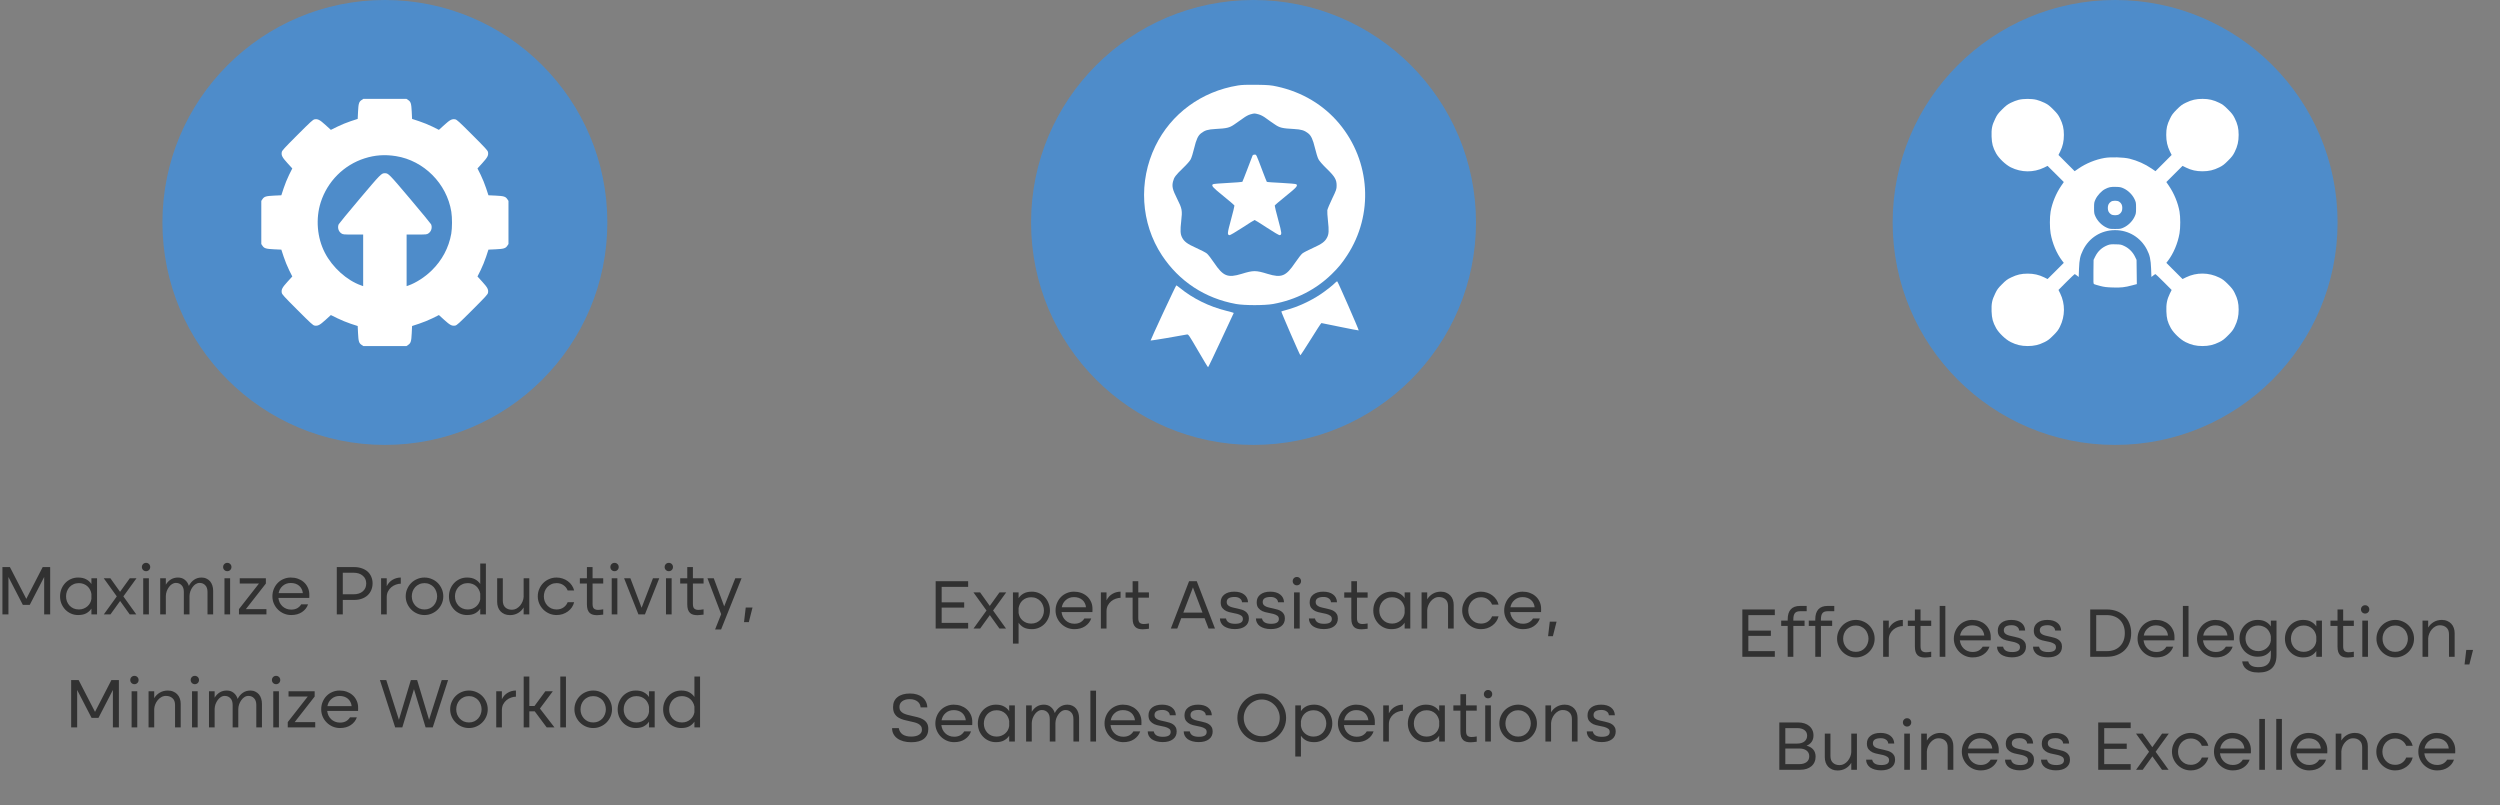 <svg width="354" height="114" viewBox="0 0 354 114" fill="none" xmlns="http://www.w3.org/2000/svg">
<rect x="0" y="0" width="354" height="114" fill="#808080" stroke="none"/>
<circle cx="54.5" cy="31.5" r="31.5" fill="#4E8CCA"/>
<path d="M51.212 14.157C50.829 14.41 50.754 14.656 50.699 15.812L50.651 16.837L49.667 17.158C49.12 17.336 48.266 17.685 47.767 17.938L46.851 18.389L46.092 17.698C45.278 16.96 45.005 16.816 44.54 16.898C44.315 16.939 44.02 17.206 42.113 19.113C40.206 21.02 39.94 21.314 39.898 21.54C39.816 22.005 39.96 22.278 40.698 23.092L41.389 23.851L40.938 24.753C40.691 25.245 40.343 26.106 40.165 26.653L39.837 27.651L38.812 27.699C37.656 27.754 37.41 27.829 37.157 28.212L37 28.444V31.5V34.556L37.157 34.788C37.41 35.171 37.656 35.246 38.812 35.301L39.837 35.349L40.165 36.347C40.343 36.894 40.691 37.748 40.938 38.247L41.389 39.149L40.698 39.908C39.96 40.722 39.816 40.995 39.898 41.46C39.94 41.685 40.206 41.98 42.113 43.887C44.02 45.794 44.315 46.06 44.54 46.102C45.005 46.184 45.278 46.04 46.092 45.302L46.851 44.611L47.78 45.069C48.286 45.322 49.141 45.671 49.681 45.849L50.651 46.163L50.699 47.188C50.754 48.344 50.829 48.59 51.212 48.843L51.444 49H54.5H57.556L57.788 48.843C58.171 48.59 58.246 48.344 58.301 47.188L58.349 46.163L59.347 45.835C59.894 45.657 60.755 45.309 61.247 45.062L62.149 44.611L62.908 45.302C63.722 46.04 63.995 46.184 64.46 46.102C64.686 46.06 64.98 45.794 66.887 43.887C68.794 41.98 69.061 41.685 69.102 41.46C69.184 40.995 69.04 40.722 68.302 39.908L67.611 39.149L68.062 38.247C68.309 37.755 68.657 36.894 68.835 36.347L69.163 35.349L70.189 35.301C71.344 35.246 71.59 35.171 71.843 34.788L72 34.556V31.5V28.444L71.843 28.212C71.59 27.829 71.344 27.754 70.189 27.699L69.163 27.651L68.835 26.653C68.657 26.106 68.309 25.245 68.062 24.753L67.611 23.851L68.302 23.092C69.04 22.278 69.184 22.005 69.102 21.54C69.061 21.314 68.794 21.02 66.887 19.113C64.98 17.206 64.686 16.939 64.46 16.898C63.995 16.816 63.722 16.96 62.908 17.698L62.149 18.389L61.247 17.938C60.755 17.691 59.894 17.343 59.347 17.165L58.349 16.837L58.301 15.812C58.246 14.656 58.171 14.41 57.788 14.157L57.556 14H54.5H51.444L51.212 14.157ZM56.065 22.107C60.017 22.736 63.264 25.99 63.906 29.976C64.043 30.837 64.036 32.273 63.899 33.086C63.551 35.075 62.594 36.873 61.11 38.315C60.147 39.252 58.909 40.045 57.836 40.428L57.576 40.517V36.866V33.209H59.005C60.372 33.209 60.434 33.202 60.659 33.052C61.076 32.778 61.24 32.211 61.042 31.76C60.994 31.657 59.654 30.03 58.062 28.144C55.074 24.609 54.992 24.527 54.5 24.527C54.008 24.527 53.926 24.609 50.938 28.144C49.346 30.03 48.006 31.657 47.958 31.76C47.76 32.211 47.924 32.778 48.341 33.052C48.566 33.202 48.628 33.209 49.995 33.209H51.424V36.866V40.517L51.137 40.414C49.113 39.703 47.076 37.871 46.003 35.793C44.895 33.653 44.677 30.96 45.415 28.649C46.365 25.683 48.69 23.358 51.629 22.422C53.092 21.957 54.486 21.855 56.065 22.107Z" fill="white"/>
<circle cx="177.5" cy="31.5" r="31.5" fill="#4E8CCA"/>
<path d="M175.281 12.105C170.136 12.939 165.816 16.108 163.598 20.686C161.171 25.681 161.53 31.602 164.532 36.155C166.976 39.85 170.62 42.243 175.023 43.044C176.199 43.26 179.101 43.26 180.277 43.044C183.479 42.46 186.339 41.001 188.574 38.816C189.508 37.907 190.059 37.231 190.759 36.155C194.529 30.385 194.078 22.837 189.642 17.509C187.423 14.848 184.363 13.022 180.844 12.255C179.976 12.063 179.626 12.03 177.942 12.005C176.549 11.988 175.824 12.013 175.281 12.105ZM178.192 16.183C178.525 16.274 178.884 16.458 179.276 16.75C179.593 16.983 180.143 17.375 180.502 17.609C181.219 18.101 181.553 18.176 183.237 18.268C184.255 18.326 184.688 18.451 185.214 18.86C185.656 19.193 185.906 19.735 186.206 20.986C186.356 21.62 186.573 22.32 186.69 22.537C186.815 22.788 187.265 23.305 187.865 23.888C189.025 25.014 189.275 25.448 189.266 26.298C189.266 26.774 189.208 26.941 188.633 28.133C188.291 28.85 187.982 29.584 187.949 29.759C187.924 29.926 187.966 30.618 188.041 31.294C188.191 32.636 188.166 33.153 187.915 33.629C187.615 34.221 187.182 34.538 185.906 35.113C185.239 35.413 184.563 35.763 184.405 35.897C184.246 36.022 183.788 36.614 183.387 37.206C182.095 39.124 181.461 39.383 179.493 38.782C177.808 38.265 177.491 38.265 175.807 38.782C173.839 39.383 173.205 39.124 171.912 37.206C171.512 36.614 171.053 36.022 170.895 35.897C170.737 35.763 170.061 35.413 169.394 35.113C168.118 34.538 167.684 34.221 167.384 33.629C167.134 33.153 167.109 32.636 167.259 31.31C167.434 29.793 167.393 29.559 166.684 28.15C166.025 26.832 165.925 26.398 166.1 25.698C166.258 25.081 166.45 24.831 167.543 23.771C168.076 23.263 168.485 22.788 168.61 22.546C168.727 22.32 168.944 21.62 169.094 20.986C169.394 19.735 169.644 19.193 170.086 18.86C170.611 18.451 171.045 18.326 172.063 18.268C173.747 18.176 174.081 18.101 174.798 17.609C175.156 17.375 175.707 16.983 176.024 16.75C176.391 16.475 176.783 16.266 177.066 16.191C177.65 16.033 177.608 16.033 178.192 16.183Z" fill="white"/>
<path d="M177.358 22.037C177.324 22.12 176.999 22.971 176.632 23.938C176.265 24.897 175.948 25.715 175.915 25.748C175.882 25.773 174.956 25.848 173.855 25.906C172.755 25.956 171.804 26.04 171.745 26.09C171.495 26.29 171.72 26.54 173.23 27.758C174.08 28.442 174.781 29.05 174.798 29.109C174.814 29.167 174.589 30.068 174.306 31.118C173.78 33.062 173.764 33.237 174.097 33.303C174.172 33.32 174.989 32.845 175.907 32.244C176.824 31.644 177.608 31.152 177.65 31.152C177.7 31.152 178.484 31.644 179.401 32.244C180.31 32.845 181.127 33.32 181.202 33.303C181.536 33.237 181.519 33.062 180.994 31.118C180.71 30.068 180.485 29.167 180.502 29.109C180.518 29.05 181.219 28.442 182.069 27.766C183.587 26.54 183.812 26.298 183.554 26.09C183.495 26.04 182.561 25.956 181.444 25.898C180.343 25.848 179.418 25.781 179.384 25.748C179.359 25.715 179.117 25.131 178.859 24.439C177.833 21.728 177.917 21.895 177.65 21.895C177.508 21.895 177.391 21.954 177.358 22.037Z" fill="white"/>
<path d="M189.108 40C188.841 40.3 187.682 41.217 186.957 41.693C185.531 42.643 183.738 43.461 182.22 43.869C181.803 43.978 181.453 44.086 181.436 44.103C181.386 44.153 184.055 50.282 184.13 50.307C184.163 50.316 184.83 49.298 185.614 48.039C186.39 46.78 187.065 45.745 187.115 45.745C187.157 45.754 188.358 45.987 189.784 46.288C191.201 46.58 192.377 46.805 192.394 46.788C192.444 46.738 189.45 39.883 189.358 39.85C189.308 39.833 189.2 39.9 189.108 40Z" fill="white"/>
<path d="M164.699 44.303C163.707 46.446 162.906 48.206 162.923 48.222C162.948 48.256 167.267 47.53 168.068 47.363C168.276 47.322 168.343 47.422 169.644 49.657C170.395 50.949 171.028 52 171.062 52C171.095 52 171.921 50.282 172.896 48.181C173.872 46.087 174.681 44.344 174.698 44.319C174.714 44.294 174.231 44.153 173.622 44.003C171.245 43.419 168.902 42.268 167.101 40.792C166.842 40.584 166.6 40.408 166.567 40.408C166.534 40.408 165.7 42.16 164.699 44.303Z" fill="white"/>
<circle cx="299.5" cy="31.5" r="31.5" fill="#4E8CCA"/>
<path d="M285.828 14.137C285.548 14.205 285.055 14.39 284.734 14.554C284.256 14.793 284.023 14.971 283.49 15.504C282.929 16.064 282.793 16.242 282.526 16.803C282.068 17.739 281.972 18.232 282.007 19.346C282.048 20.364 282.184 20.87 282.649 21.718C283.039 22.415 283.996 23.331 284.727 23.693C286.224 24.439 287.961 24.452 289.437 23.734L289.936 23.488L291.085 24.63L292.233 25.778L291.864 26.318C291.133 27.392 290.586 28.725 290.367 29.955C290.23 30.741 290.23 32.259 290.367 33.045C290.613 34.46 291.221 35.896 292.001 36.921L292.233 37.222L291.085 38.37L289.936 39.512L289.437 39.266C288.706 38.91 287.988 38.746 287.14 38.746C286.217 38.746 285.602 38.89 284.796 39.279C284.235 39.546 284.05 39.683 283.49 40.243C282.929 40.804 282.793 40.988 282.526 41.549C282.068 42.485 281.972 42.978 282.007 44.092C282.048 45.11 282.184 45.616 282.649 46.464C283.039 47.161 283.996 48.077 284.727 48.44C285.527 48.836 286.217 49 287.12 49C288.022 49 288.706 48.843 289.512 48.44C289.984 48.207 290.216 48.029 290.743 47.496C291.276 46.97 291.454 46.737 291.686 46.266C292.431 44.762 292.445 43.032 291.727 41.556L291.481 41.057L292.595 39.936C293.211 39.32 293.744 38.815 293.771 38.815C293.805 38.815 293.949 38.903 294.092 39.02L294.345 39.218L294.386 38.076C294.441 36.73 294.544 36.258 294.947 35.431C295.808 33.66 297.524 32.587 299.493 32.587C301.414 32.587 303.116 33.619 304.005 35.342C304.415 36.128 304.545 36.736 304.599 38.076L304.64 39.218L304.893 39.02C305.037 38.903 305.18 38.815 305.215 38.815C305.242 38.815 305.775 39.32 306.39 39.936L307.505 41.057L307.258 41.556C306.848 42.397 306.718 43.053 306.759 44.105C306.794 45.11 306.93 45.623 307.395 46.464C307.785 47.161 308.742 48.077 309.473 48.44C310.273 48.836 310.964 49 311.866 49C312.768 49 313.452 48.843 314.258 48.44C314.73 48.207 314.963 48.029 315.489 47.496C316.022 46.97 316.2 46.737 316.432 46.266C316.836 45.452 316.993 44.776 316.993 43.846C316.993 42.916 316.842 42.301 316.432 41.48C316.2 41.009 316.015 40.776 315.489 40.25C314.963 39.717 314.73 39.539 314.258 39.307C312.755 38.562 311.025 38.548 309.549 39.266L309.05 39.512L307.901 38.37L306.753 37.222L306.985 36.921C307.764 35.896 308.373 34.46 308.619 33.045C308.756 32.259 308.756 30.741 308.619 29.955C308.4 28.725 307.853 27.392 307.122 26.318L306.753 25.778L307.901 24.63L309.05 23.488L309.549 23.734C310.287 24.097 310.991 24.254 311.866 24.254C312.768 24.254 313.452 24.097 314.258 23.693C314.73 23.461 314.963 23.283 315.489 22.75C316.022 22.224 316.2 21.991 316.432 21.52C316.836 20.706 316.993 20.029 316.993 19.1C316.993 18.17 316.842 17.555 316.432 16.734C316.2 16.263 316.015 16.03 315.489 15.504C314.963 14.971 314.73 14.793 314.258 14.561C313.459 14.164 312.768 14 311.886 14C310.964 14 310.348 14.144 309.542 14.533C308.981 14.8 308.797 14.937 308.236 15.497C307.675 16.064 307.539 16.242 307.272 16.803C306.855 17.651 306.739 18.17 306.739 19.107C306.739 20.002 306.896 20.699 307.258 21.444L307.505 21.943L306.363 23.092L305.215 24.24L304.675 23.871C303.731 23.229 302.672 22.75 301.544 22.47C300.716 22.265 298.891 22.21 297.989 22.367C296.717 22.593 295.398 23.126 294.311 23.871L293.771 24.24L292.623 23.092L291.481 21.943L291.727 21.444C292.096 20.692 292.247 20.002 292.247 19.1C292.247 18.17 292.096 17.555 291.686 16.734C291.454 16.263 291.269 16.03 290.743 15.504C290.216 14.971 289.984 14.793 289.512 14.561C289.191 14.403 288.685 14.212 288.391 14.137C287.687 13.959 286.546 13.959 285.828 14.137ZM300.744 26.694C301.359 26.988 301.954 27.576 302.248 28.198C302.453 28.636 302.466 28.704 302.466 29.449C302.466 30.194 302.453 30.263 302.248 30.7C301.954 31.322 301.366 31.91 300.744 32.204C300.306 32.409 300.238 32.423 299.493 32.423C298.748 32.423 298.679 32.409 298.242 32.204C297.62 31.91 297.032 31.322 296.738 30.7C296.533 30.263 296.519 30.194 296.519 29.449C296.519 28.704 296.533 28.636 296.738 28.198C296.991 27.665 297.592 27.023 298.057 26.783C298.611 26.496 298.878 26.442 299.595 26.462C300.204 26.476 300.334 26.503 300.744 26.694Z" fill="white"/>
<path d="M298.919 28.554C298.604 28.766 298.468 29.026 298.468 29.449C298.468 29.873 298.604 30.133 298.919 30.345C299.185 30.523 299.801 30.523 300.067 30.345C300.382 30.133 300.518 29.873 300.518 29.449C300.518 29.026 300.382 28.766 300.067 28.554C299.93 28.465 299.746 28.424 299.493 28.424C299.24 28.424 299.055 28.465 298.919 28.554Z" fill="white"/>
<path d="M298.474 34.706C297.654 35.014 297.059 35.554 296.67 36.347L296.451 36.798L296.43 38.486C296.41 40.059 296.417 40.175 296.533 40.236C296.601 40.271 296.977 40.387 297.374 40.489C297.948 40.64 298.303 40.681 299.151 40.708C300.313 40.749 300.853 40.688 301.906 40.407L302.576 40.23L302.555 38.514L302.535 36.798L302.302 36.319C301.995 35.691 301.455 35.15 300.826 34.85C300.382 34.631 300.286 34.61 299.595 34.597C298.98 34.576 298.775 34.597 298.474 34.706Z" fill="white"/>
<path d="M0.344 80.3H1.404L3.724 84.8L6.044 80.3H7.104V87H6.254V81.7L4.214 85.65H3.234L1.194 81.7V87H0.344V80.3ZM13.743 87H12.944V86.18C12.757 86.46 12.51 86.683 12.204 86.85C11.903 87.01 11.524 87.09 11.063 87.09C10.697 87.09 10.357 87.02 10.043 86.88C9.73 86.74 9.46 86.55 9.234 86.31C9.007 86.07 8.827 85.79 8.694 85.47C8.567 85.15 8.504 84.81 8.504 84.45C8.504 84.077 8.567 83.73 8.694 83.41C8.827 83.083 9.007 82.8 9.234 82.56C9.46 82.32 9.73 82.13 10.043 81.99C10.357 81.85 10.697 81.78 11.063 81.78C11.524 81.78 11.903 81.863 12.204 82.03C12.51 82.19 12.757 82.413 12.944 82.7V81.88H13.743V87ZM12.944 84.11C12.917 83.897 12.854 83.697 12.754 83.51C12.66 83.323 12.537 83.16 12.383 83.02C12.23 82.88 12.05 82.77 11.844 82.69C11.637 82.61 11.41 82.57 11.164 82.57C10.883 82.57 10.63 82.623 10.403 82.73C10.177 82.83 9.987 82.967 9.834 83.14C9.68 83.313 9.56 83.513 9.474 83.74C9.394 83.967 9.354 84.203 9.354 84.45C9.354 84.69 9.394 84.923 9.474 85.15C9.56 85.37 9.68 85.567 9.834 85.74C9.987 85.907 10.177 86.043 10.403 86.15C10.63 86.25 10.883 86.3 11.164 86.3C11.41 86.3 11.633 86.26 11.834 86.18C12.04 86.1 12.22 85.993 12.373 85.86C12.527 85.727 12.653 85.57 12.754 85.39C12.854 85.203 12.917 85.007 12.944 84.8V84.11ZM18.369 87L17.009 85.1L15.639 87H14.699L16.539 84.45L14.689 81.88H15.629L16.999 83.8L18.379 81.88H19.329L17.469 84.45L19.299 87H18.369ZM20.09 80.29C20.09 80.123 20.147 79.983 20.261 79.87C20.374 79.757 20.514 79.7 20.68 79.7C20.847 79.7 20.987 79.757 21.101 79.87C21.214 79.983 21.27 80.123 21.27 80.29C21.27 80.457 21.214 80.597 21.101 80.71C20.987 80.823 20.847 80.88 20.68 80.88C20.514 80.88 20.374 80.823 20.261 80.71C20.147 80.597 20.09 80.457 20.09 80.29ZM20.28 81.88H21.081V87H20.28V81.88ZM22.683 81.88H23.483V82.79C23.669 82.477 23.906 82.23 24.193 82.05C24.486 81.87 24.82 81.78 25.193 81.78C25.593 81.78 25.923 81.89 26.183 82.11C26.45 82.323 26.636 82.61 26.743 82.97C26.923 82.603 27.166 82.313 27.473 82.1C27.779 81.887 28.136 81.78 28.543 81.78C28.803 81.78 29.033 81.83 29.233 81.93C29.439 82.023 29.613 82.153 29.753 82.32C29.893 82.487 30 82.687 30.073 82.92C30.146 83.147 30.183 83.393 30.183 83.66V87H29.383V83.82C29.383 83.4 29.276 83.083 29.063 82.87C28.856 82.65 28.59 82.54 28.263 82.54C28.063 82.54 27.876 82.597 27.703 82.71C27.536 82.817 27.39 82.96 27.263 83.14C27.136 83.313 27.033 83.51 26.953 83.73C26.88 83.943 26.84 84.16 26.833 84.38V87H26.033V83.82C26.033 83.4 25.926 83.083 25.713 82.87C25.506 82.65 25.239 82.54 24.913 82.54C24.713 82.54 24.526 82.597 24.353 82.71C24.186 82.817 24.04 82.96 23.913 83.14C23.786 83.313 23.683 83.51 23.603 83.73C23.529 83.943 23.489 84.16 23.483 84.38V87H22.683V81.88ZM31.594 80.29C31.594 80.123 31.651 79.983 31.764 79.87C31.878 79.757 32.018 79.7 32.184 79.7C32.351 79.7 32.491 79.757 32.604 79.87C32.718 79.983 32.774 80.123 32.774 80.29C32.774 80.457 32.718 80.597 32.604 80.71C32.491 80.823 32.351 80.88 32.184 80.88C32.018 80.88 31.878 80.823 31.764 80.71C31.651 80.597 31.594 80.457 31.594 80.29ZM31.784 81.88H32.584V87H31.784V81.88ZM33.947 82.63V81.88H37.647V82.63L34.817 86.25H37.727V87H33.837V86.25L36.667 82.63H33.947ZM39.422 84.67C39.449 84.897 39.508 85.113 39.602 85.32C39.702 85.52 39.828 85.693 39.982 85.84C40.135 85.987 40.319 86.103 40.532 86.19C40.745 86.277 40.978 86.32 41.232 86.32C41.578 86.32 41.872 86.25 42.112 86.11C42.352 85.963 42.532 85.783 42.652 85.57H43.622C43.468 86.023 43.182 86.39 42.762 86.67C42.349 86.95 41.839 87.09 41.232 87.09C40.865 87.09 40.519 87.02 40.192 86.88C39.872 86.74 39.592 86.55 39.352 86.31C39.112 86.07 38.922 85.79 38.782 85.47C38.642 85.15 38.572 84.807 38.572 84.44C38.572 84.067 38.639 83.72 38.772 83.4C38.905 83.073 39.089 82.79 39.322 82.55C39.555 82.31 39.828 82.123 40.142 81.99C40.462 81.85 40.805 81.78 41.172 81.78C41.532 81.78 41.865 81.833 42.172 81.94C42.478 82.047 42.745 82.197 42.972 82.39C43.205 82.583 43.392 82.817 43.532 83.09C43.678 83.357 43.765 83.657 43.792 83.99C43.805 84.123 43.809 84.243 43.802 84.35C43.802 84.45 43.798 84.557 43.792 84.67H39.422ZM42.882 83.99C42.862 83.77 42.805 83.573 42.712 83.4C42.625 83.22 42.505 83.067 42.352 82.94C42.205 82.813 42.032 82.717 41.832 82.65C41.632 82.583 41.412 82.55 41.172 82.55C40.938 82.55 40.725 82.587 40.532 82.66C40.339 82.733 40.169 82.837 40.022 82.97C39.875 83.097 39.752 83.247 39.652 83.42C39.559 83.593 39.492 83.783 39.452 83.99H42.882ZM50.157 80.3C50.551 80.3 50.907 80.357 51.227 80.47C51.547 80.577 51.821 80.73 52.047 80.93C52.274 81.13 52.447 81.373 52.568 81.66C52.694 81.94 52.758 82.253 52.758 82.6C52.758 82.947 52.694 83.267 52.568 83.56C52.447 83.847 52.274 84.093 52.047 84.3C51.821 84.507 51.547 84.667 51.227 84.78C50.907 84.893 50.551 84.95 50.157 84.95H48.538V87H47.688V80.3H50.157ZM50.068 84.15C50.614 84.15 51.047 84.013 51.367 83.74C51.694 83.46 51.858 83.087 51.858 82.62C51.858 82.16 51.694 81.793 51.367 81.52C51.047 81.24 50.614 81.1 50.068 81.1H48.538V84.15H50.068ZM53.962 81.88H54.762V83.01C54.969 82.597 55.249 82.29 55.602 82.09C55.955 81.883 56.339 81.78 56.752 81.78V82.65C56.532 82.65 56.302 82.693 56.062 82.78C55.829 82.86 55.615 82.98 55.422 83.14C55.229 83.3 55.069 83.5 54.942 83.74C54.822 83.973 54.762 84.247 54.762 84.56V87H53.962V81.88ZM57.449 84.44C57.449 84.067 57.519 83.72 57.659 83.4C57.799 83.073 57.989 82.79 58.229 82.55C58.469 82.31 58.749 82.123 59.069 81.99C59.395 81.85 59.742 81.78 60.109 81.78C60.475 81.78 60.819 81.85 61.139 81.99C61.465 82.123 61.749 82.31 61.989 82.55C62.229 82.79 62.419 83.073 62.559 83.4C62.699 83.72 62.769 84.067 62.769 84.44C62.769 84.807 62.699 85.15 62.559 85.47C62.419 85.79 62.229 86.07 61.989 86.31C61.749 86.55 61.465 86.74 61.139 86.88C60.819 87.02 60.475 87.09 60.109 87.09C59.742 87.09 59.395 87.02 59.069 86.88C58.749 86.74 58.469 86.55 58.229 86.31C57.989 86.07 57.799 85.79 57.659 85.47C57.519 85.15 57.449 84.807 57.449 84.44ZM58.309 84.44C58.309 84.68 58.349 84.913 58.429 85.14C58.516 85.36 58.636 85.557 58.789 85.73C58.949 85.903 59.139 86.043 59.359 86.15C59.586 86.25 59.836 86.3 60.109 86.3C60.382 86.3 60.629 86.25 60.849 86.15C61.075 86.043 61.266 85.903 61.419 85.73C61.572 85.557 61.689 85.36 61.769 85.14C61.855 84.913 61.899 84.68 61.899 84.44C61.899 84.2 61.855 83.967 61.769 83.74C61.689 83.513 61.572 83.313 61.419 83.14C61.266 82.967 61.075 82.83 60.849 82.73C60.629 82.623 60.382 82.57 60.109 82.57C59.836 82.57 59.586 82.623 59.359 82.73C59.139 82.83 58.949 82.967 58.789 83.14C58.636 83.313 58.516 83.513 58.429 83.74C58.349 83.967 58.309 84.2 58.309 84.44ZM63.572 84.45C63.572 84.077 63.635 83.73 63.762 83.41C63.895 83.083 64.075 82.8 64.302 82.56C64.528 82.32 64.799 82.13 65.112 81.99C65.425 81.85 65.765 81.78 66.132 81.78C66.592 81.78 66.972 81.863 67.272 82.03C67.572 82.19 67.815 82.41 68.002 82.69V79.8H68.802V87H68.002V86.19C67.815 86.47 67.572 86.69 67.272 86.85C66.972 87.01 66.592 87.09 66.132 87.09C65.765 87.09 65.425 87.02 65.112 86.88C64.799 86.74 64.528 86.55 64.302 86.31C64.075 86.07 63.895 85.79 63.762 85.47C63.635 85.15 63.572 84.81 63.572 84.45ZM68.002 84.05C67.962 83.83 67.888 83.63 67.782 83.45C67.682 83.263 67.555 83.107 67.402 82.98C67.249 82.847 67.072 82.747 66.872 82.68C66.672 82.607 66.459 82.57 66.232 82.57C65.952 82.57 65.698 82.623 65.472 82.73C65.245 82.83 65.055 82.967 64.902 83.14C64.749 83.313 64.629 83.513 64.542 83.74C64.462 83.967 64.422 84.203 64.422 84.45C64.422 84.69 64.462 84.923 64.542 85.15C64.629 85.37 64.749 85.567 64.902 85.74C65.055 85.907 65.245 86.043 65.472 86.15C65.698 86.25 65.952 86.3 66.232 86.3C66.472 86.3 66.692 86.263 66.892 86.19C67.092 86.11 67.269 86.007 67.422 85.88C67.575 85.747 67.702 85.593 67.802 85.42C67.902 85.247 67.969 85.06 68.002 84.86V84.05ZM74.948 87H74.148V86.02C73.948 86.353 73.681 86.617 73.348 86.81C73.014 87.003 72.638 87.1 72.218 87.1C71.931 87.1 71.674 87.053 71.448 86.96C71.221 86.86 71.028 86.727 70.868 86.56C70.714 86.393 70.598 86.197 70.518 85.97C70.438 85.737 70.398 85.487 70.398 85.22V81.88H71.198V85.06C71.198 85.48 71.318 85.8 71.558 86.02C71.798 86.233 72.108 86.34 72.488 86.34C72.721 86.34 72.934 86.287 73.128 86.18C73.328 86.067 73.501 85.923 73.648 85.75C73.794 85.57 73.911 85.373 73.998 85.16C74.091 84.94 74.141 84.72 74.148 84.5V81.88H74.948V87ZM76.15 84.44C76.15 84.067 76.22 83.72 76.36 83.4C76.5 83.073 76.69 82.79 76.93 82.55C77.17 82.31 77.45 82.123 77.77 81.99C78.097 81.85 78.443 81.78 78.81 81.78C79.11 81.78 79.397 81.827 79.67 81.92C79.943 82.007 80.19 82.133 80.41 82.3C80.63 82.46 80.817 82.653 80.97 82.88C81.123 83.1 81.233 83.343 81.3 83.61H80.38C80.267 83.31 80.073 83.063 79.8 82.87C79.527 82.67 79.197 82.57 78.81 82.57C78.537 82.57 78.287 82.623 78.06 82.73C77.84 82.83 77.65 82.967 77.49 83.14C77.337 83.313 77.217 83.513 77.13 83.74C77.05 83.967 77.01 84.2 77.01 84.44C77.01 84.68 77.05 84.913 77.13 85.14C77.217 85.36 77.337 85.557 77.49 85.73C77.65 85.903 77.84 86.043 78.06 86.15C78.287 86.25 78.537 86.3 78.81 86.3C79.197 86.3 79.527 86.203 79.8 86.01C80.073 85.817 80.267 85.57 80.38 85.27H81.3C81.233 85.537 81.123 85.783 80.97 86.01C80.817 86.23 80.63 86.42 80.41 86.58C80.19 86.74 79.943 86.867 79.67 86.96C79.397 87.047 79.11 87.09 78.81 87.09C78.443 87.09 78.097 87.02 77.77 86.88C77.45 86.74 77.17 86.55 76.93 86.31C76.69 86.07 76.5 85.79 76.36 85.47C76.22 85.15 76.15 84.807 76.15 84.44ZM83.907 80.3V81.88H85.417V82.63H83.907V85.51C83.907 85.85 83.977 86.077 84.117 86.19C84.257 86.303 84.444 86.36 84.677 86.36C84.884 86.36 85.131 86.333 85.417 86.28V87.03C85.264 87.05 85.111 87.067 84.957 87.08C84.811 87.1 84.671 87.11 84.537 87.11C84.331 87.11 84.137 87.087 83.957 87.04C83.784 86.993 83.634 86.913 83.507 86.8C83.381 86.68 83.281 86.52 83.207 86.32C83.141 86.113 83.107 85.857 83.107 85.55V82.63H82.107V81.88H83.107V80.3H83.907ZM86.428 80.29C86.428 80.123 86.485 79.983 86.598 79.87C86.712 79.757 86.852 79.7 87.018 79.7C87.185 79.7 87.325 79.757 87.438 79.87C87.552 79.983 87.608 80.123 87.608 80.29C87.608 80.457 87.552 80.597 87.438 80.71C87.325 80.823 87.185 80.88 87.018 80.88C86.852 80.88 86.712 80.823 86.598 80.71C86.485 80.597 86.428 80.457 86.428 80.29ZM86.618 81.88H87.418V87H86.618V81.88ZM90.401 87L88.371 81.88H89.261L90.851 86.06L92.461 81.88H93.351L91.321 87H90.401ZM94.114 80.29C94.114 80.123 94.171 79.983 94.284 79.87C94.397 79.757 94.537 79.7 94.704 79.7C94.871 79.7 95.011 79.757 95.124 79.87C95.237 79.983 95.294 80.123 95.294 80.29C95.294 80.457 95.237 80.597 95.124 80.71C95.011 80.823 94.871 80.88 94.704 80.88C94.537 80.88 94.397 80.823 94.284 80.71C94.171 80.597 94.114 80.457 94.114 80.29ZM94.304 81.88H95.104V87H94.304V81.88ZM98.116 80.3V81.88H99.626V82.63H98.116V85.51C98.116 85.85 98.186 86.077 98.326 86.19C98.466 86.303 98.653 86.36 98.886 86.36C99.093 86.36 99.34 86.333 99.626 86.28V87.03C99.473 87.05 99.32 87.067 99.166 87.08C99.02 87.1 98.88 87.11 98.746 87.11C98.54 87.11 98.346 87.087 98.166 87.04C97.993 86.993 97.843 86.913 97.716 86.8C97.59 86.68 97.49 86.52 97.416 86.32C97.35 86.113 97.316 85.857 97.316 85.55V82.63H96.316V81.88H97.316V80.3H98.116ZM101.257 89.13L102.117 86.96L100.177 81.88H101.067L102.547 85.86L104.117 81.88H105.007L102.107 89.13H101.257ZM105.594 86.03H106.554L106.034 88.09H105.354L105.594 86.03ZM10.075 96.3H11.135L13.455 100.8L15.775 96.3H16.835V103H15.985V97.7L13.945 101.65H12.965L10.925 97.7V103H10.075V96.3ZM18.445 96.29C18.445 96.123 18.502 95.983 18.615 95.87C18.728 95.757 18.868 95.7 19.035 95.7C19.202 95.7 19.342 95.757 19.455 95.87C19.568 95.983 19.625 96.123 19.625 96.29C19.625 96.457 19.568 96.597 19.455 96.71C19.342 96.823 19.202 96.88 19.035 96.88C18.868 96.88 18.728 96.823 18.615 96.71C18.502 96.597 18.445 96.457 18.445 96.29ZM18.635 97.88H19.435V103H18.635V97.88ZM21.037 97.88H21.837V98.86C22.037 98.527 22.304 98.263 22.637 98.07C22.971 97.877 23.347 97.78 23.767 97.78C24.061 97.78 24.317 97.83 24.537 97.93C24.764 98.023 24.954 98.153 25.107 98.32C25.267 98.487 25.387 98.687 25.467 98.92C25.547 99.147 25.587 99.393 25.587 99.66V103H24.787V99.82C24.787 99.4 24.667 99.083 24.427 98.87C24.187 98.65 23.877 98.54 23.497 98.54C23.264 98.54 23.047 98.597 22.847 98.71C22.654 98.817 22.484 98.96 22.337 99.14C22.191 99.313 22.074 99.51 21.987 99.73C21.901 99.943 21.851 100.16 21.837 100.38V103H21.037V97.88ZM27 96.29C27 96.123 27.056 95.983 27.17 95.87C27.283 95.757 27.423 95.7 27.59 95.7C27.756 95.7 27.896 95.757 28.01 95.87C28.123 95.983 28.18 96.123 28.18 96.29C28.18 96.457 28.123 96.597 28.01 96.71C27.896 96.823 27.756 96.88 27.59 96.88C27.423 96.88 27.283 96.823 27.17 96.71C27.056 96.597 27 96.457 27 96.29ZM27.19 97.88H27.99V103H27.19V97.88ZM29.592 97.88H30.392V98.79C30.579 98.477 30.815 98.23 31.102 98.05C31.395 97.87 31.729 97.78 32.102 97.78C32.502 97.78 32.832 97.89 33.092 98.11C33.359 98.323 33.545 98.61 33.652 98.97C33.832 98.603 34.075 98.313 34.382 98.1C34.689 97.887 35.045 97.78 35.452 97.78C35.712 97.78 35.942 97.83 36.142 97.93C36.349 98.023 36.522 98.153 36.662 98.32C36.802 98.487 36.909 98.687 36.982 98.92C37.055 99.147 37.092 99.393 37.092 99.66V103H36.292V99.82C36.292 99.4 36.185 99.083 35.972 98.87C35.765 98.65 35.499 98.54 35.172 98.54C34.972 98.54 34.785 98.597 34.612 98.71C34.445 98.817 34.299 98.96 34.172 99.14C34.045 99.313 33.942 99.51 33.862 99.73C33.789 99.943 33.749 100.16 33.742 100.38V103H32.942V99.82C32.942 99.4 32.835 99.083 32.622 98.87C32.415 98.65 32.149 98.54 31.822 98.54C31.622 98.54 31.435 98.597 31.262 98.71C31.095 98.817 30.949 98.96 30.822 99.14C30.695 99.313 30.592 99.51 30.512 99.73C30.439 99.943 30.399 100.16 30.392 100.38V103H29.592V97.88ZM38.504 96.29C38.504 96.123 38.56 95.983 38.674 95.87C38.787 95.757 38.927 95.7 39.094 95.7C39.26 95.7 39.4 95.757 39.514 95.87C39.627 95.983 39.684 96.123 39.684 96.29C39.684 96.457 39.627 96.597 39.514 96.71C39.4 96.823 39.26 96.88 39.094 96.88C38.927 96.88 38.787 96.823 38.674 96.71C38.56 96.597 38.504 96.457 38.504 96.29ZM38.694 97.88H39.494V103H38.694V97.88ZM40.856 98.63V97.88H44.556V98.63L41.726 102.25H44.636V103H40.746V102.25L43.576 98.63H40.856ZM46.331 100.67C46.358 100.897 46.418 101.113 46.511 101.32C46.611 101.52 46.738 101.693 46.891 101.84C47.044 101.987 47.228 102.103 47.441 102.19C47.654 102.277 47.888 102.32 48.141 102.32C48.488 102.32 48.781 102.25 49.021 102.11C49.261 101.963 49.441 101.783 49.561 101.57H50.531C50.378 102.023 50.091 102.39 49.671 102.67C49.258 102.95 48.748 103.09 48.141 103.09C47.774 103.09 47.428 103.02 47.101 102.88C46.781 102.74 46.501 102.55 46.261 102.31C46.021 102.07 45.831 101.79 45.691 101.47C45.551 101.15 45.481 100.807 45.481 100.44C45.481 100.067 45.548 99.72 45.681 99.4C45.814 99.073 45.998 98.79 46.231 98.55C46.464 98.31 46.738 98.123 47.051 97.99C47.371 97.85 47.714 97.78 48.081 97.78C48.441 97.78 48.774 97.833 49.081 97.94C49.388 98.047 49.654 98.197 49.881 98.39C50.114 98.583 50.301 98.817 50.441 99.09C50.588 99.357 50.674 99.657 50.701 99.99C50.714 100.123 50.718 100.243 50.711 100.35C50.711 100.45 50.708 100.557 50.701 100.67H46.331ZM49.791 99.99C49.771 99.77 49.714 99.573 49.621 99.4C49.534 99.22 49.414 99.067 49.261 98.94C49.114 98.813 48.941 98.717 48.741 98.65C48.541 98.583 48.321 98.55 48.081 98.55C47.848 98.55 47.634 98.587 47.441 98.66C47.248 98.733 47.078 98.837 46.931 98.97C46.784 99.097 46.661 99.247 46.561 99.42C46.468 99.593 46.401 99.783 46.361 99.99H49.791ZM54.697 96.3L56.487 101.92L58.177 96.3H59.067L60.757 101.92L62.547 96.3H63.447L61.277 103H60.267L58.617 97.59L56.967 103H55.957L53.797 96.3H54.697ZM63.743 100.44C63.743 100.067 63.813 99.72 63.953 99.4C64.093 99.073 64.283 98.79 64.523 98.55C64.763 98.31 65.043 98.123 65.363 97.99C65.689 97.85 66.036 97.78 66.403 97.78C66.769 97.78 67.113 97.85 67.433 97.99C67.759 98.123 68.043 98.31 68.283 98.55C68.523 98.79 68.713 99.073 68.853 99.4C68.993 99.72 69.063 100.067 69.063 100.44C69.063 100.807 68.993 101.15 68.853 101.47C68.713 101.79 68.523 102.07 68.283 102.31C68.043 102.55 67.759 102.74 67.433 102.88C67.113 103.02 66.769 103.09 66.403 103.09C66.036 103.09 65.689 103.02 65.363 102.88C65.043 102.74 64.763 102.55 64.523 102.31C64.283 102.07 64.093 101.79 63.953 101.47C63.813 101.15 63.743 100.807 63.743 100.44ZM64.603 100.44C64.603 100.68 64.643 100.913 64.723 101.14C64.809 101.36 64.929 101.557 65.083 101.73C65.243 101.903 65.433 102.043 65.653 102.15C65.879 102.25 66.129 102.3 66.403 102.3C66.676 102.3 66.923 102.25 67.143 102.15C67.369 102.043 67.559 101.903 67.713 101.73C67.866 101.557 67.983 101.36 68.063 101.14C68.149 100.913 68.193 100.68 68.193 100.44C68.193 100.2 68.149 99.967 68.063 99.74C67.983 99.513 67.866 99.313 67.713 99.14C67.559 98.967 67.369 98.83 67.143 98.73C66.923 98.623 66.676 98.57 66.403 98.57C66.129 98.57 65.879 98.623 65.653 98.73C65.433 98.83 65.243 98.967 65.083 99.14C64.929 99.313 64.809 99.513 64.723 99.74C64.643 99.967 64.603 100.2 64.603 100.44ZM70.266 97.88H71.066V99.01C71.272 98.597 71.552 98.29 71.906 98.09C72.259 97.883 72.642 97.78 73.056 97.78V98.65C72.836 98.65 72.606 98.693 72.366 98.78C72.132 98.86 71.919 98.98 71.726 99.14C71.532 99.3 71.373 99.5 71.246 99.74C71.126 99.973 71.066 100.247 71.066 100.56V103H70.266V97.88ZM74.153 95.8H74.953V99.97H75.683L77.222 97.88H78.282L76.453 100.33L78.513 103H77.412L75.713 100.72H74.953V103H74.153V95.8ZM79.338 95.8H80.138V103H79.338V95.8ZM81.34 100.44C81.34 100.067 81.41 99.72 81.55 99.4C81.69 99.073 81.88 98.79 82.12 98.55C82.36 98.31 82.64 98.123 82.96 97.99C83.287 97.85 83.634 97.78 84 97.78C84.367 97.78 84.71 97.85 85.03 97.99C85.357 98.123 85.64 98.31 85.88 98.55C86.12 98.79 86.31 99.073 86.45 99.4C86.59 99.72 86.66 100.067 86.66 100.44C86.66 100.807 86.59 101.15 86.45 101.47C86.31 101.79 86.12 102.07 85.88 102.31C85.64 102.55 85.357 102.74 85.03 102.88C84.71 103.02 84.367 103.09 84 103.09C83.634 103.09 83.287 103.02 82.96 102.88C82.64 102.74 82.36 102.55 82.12 102.31C81.88 102.07 81.69 101.79 81.55 101.47C81.41 101.15 81.34 100.807 81.34 100.44ZM82.2 100.44C82.2 100.68 82.24 100.913 82.32 101.14C82.407 101.36 82.527 101.557 82.68 101.73C82.84 101.903 83.03 102.043 83.25 102.15C83.477 102.25 83.727 102.3 84 102.3C84.274 102.3 84.52 102.25 84.74 102.15C84.967 102.043 85.157 101.903 85.31 101.73C85.464 101.557 85.58 101.36 85.66 101.14C85.747 100.913 85.79 100.68 85.79 100.44C85.79 100.2 85.747 99.967 85.66 99.74C85.58 99.513 85.464 99.313 85.31 99.14C85.157 98.967 84.967 98.83 84.74 98.73C84.52 98.623 84.274 98.57 84 98.57C83.727 98.57 83.477 98.623 83.25 98.73C83.03 98.83 82.84 98.967 82.68 99.14C82.527 99.313 82.407 99.513 82.32 99.74C82.24 99.967 82.2 100.2 82.2 100.44ZM92.704 103H91.903V102.18C91.717 102.46 91.47 102.683 91.163 102.85C90.864 103.01 90.484 103.09 90.023 103.09C89.657 103.09 89.317 103.02 89.004 102.88C88.69 102.74 88.42 102.55 88.194 102.31C87.967 102.07 87.787 101.79 87.653 101.47C87.527 101.15 87.463 100.81 87.463 100.45C87.463 100.077 87.527 99.73 87.653 99.41C87.787 99.083 87.967 98.8 88.194 98.56C88.42 98.32 88.69 98.13 89.004 97.99C89.317 97.85 89.657 97.78 90.023 97.78C90.484 97.78 90.864 97.863 91.163 98.03C91.47 98.19 91.717 98.413 91.903 98.7V97.88H92.704V103ZM91.903 100.11C91.877 99.897 91.814 99.697 91.713 99.51C91.62 99.323 91.497 99.16 91.344 99.02C91.19 98.88 91.01 98.77 90.803 98.69C90.597 98.61 90.37 98.57 90.124 98.57C89.844 98.57 89.59 98.623 89.364 98.73C89.137 98.83 88.947 98.967 88.793 99.14C88.64 99.313 88.52 99.513 88.433 99.74C88.353 99.967 88.314 100.203 88.314 100.45C88.314 100.69 88.353 100.923 88.433 101.15C88.52 101.37 88.64 101.567 88.793 101.74C88.947 101.907 89.137 102.043 89.364 102.15C89.59 102.25 89.844 102.3 90.124 102.3C90.37 102.3 90.594 102.26 90.793 102.18C91 102.1 91.18 101.993 91.334 101.86C91.487 101.727 91.614 101.57 91.713 101.39C91.814 101.203 91.877 101.007 91.903 100.8V100.11ZM93.899 100.45C93.899 100.077 93.962 99.73 94.089 99.41C94.222 99.083 94.402 98.8 94.629 98.56C94.856 98.32 95.126 98.13 95.439 97.99C95.752 97.85 96.092 97.78 96.459 97.78C96.919 97.78 97.299 97.863 97.599 98.03C97.899 98.19 98.142 98.41 98.329 98.69V95.8H99.129V103H98.329V102.19C98.142 102.47 97.899 102.69 97.599 102.85C97.299 103.01 96.919 103.09 96.459 103.09C96.092 103.09 95.752 103.02 95.439 102.88C95.126 102.74 94.856 102.55 94.629 102.31C94.402 102.07 94.222 101.79 94.089 101.47C93.962 101.15 93.899 100.81 93.899 100.45ZM98.329 100.05C98.289 99.83 98.216 99.63 98.109 99.45C98.009 99.263 97.882 99.107 97.729 98.98C97.576 98.847 97.399 98.747 97.199 98.68C96.999 98.607 96.786 98.57 96.559 98.57C96.279 98.57 96.026 98.623 95.799 98.73C95.572 98.83 95.382 98.967 95.229 99.14C95.076 99.313 94.956 99.513 94.869 99.74C94.789 99.967 94.749 100.203 94.749 100.45C94.749 100.69 94.789 100.923 94.869 101.15C94.956 101.37 95.076 101.567 95.229 101.74C95.382 101.907 95.572 102.043 95.799 102.15C96.026 102.25 96.279 102.3 96.559 102.3C96.799 102.3 97.019 102.263 97.219 102.19C97.419 102.11 97.596 102.007 97.749 101.88C97.902 101.747 98.029 101.593 98.129 101.42C98.229 101.247 98.296 101.06 98.329 100.86V100.05Z" fill="#313131"/>
<path d="M132.489 82.3H137.089V83.1H133.339V85.29H136.529V86.04H133.339V88.2H137.089V89H132.489V82.3ZM141.52 89L140.16 87.1L138.79 89H137.85L139.69 86.45L137.84 83.88H138.78L140.15 85.8L141.53 83.88H142.48L140.62 86.45L142.45 89H141.52ZM143.432 91.13V83.88H144.232V84.7C144.419 84.413 144.662 84.19 144.962 84.03C145.269 83.863 145.652 83.78 146.112 83.78C146.479 83.78 146.819 83.85 147.132 83.99C147.445 84.13 147.715 84.32 147.942 84.56C148.169 84.8 148.345 85.083 148.472 85.41C148.605 85.73 148.672 86.077 148.672 86.45C148.672 86.81 148.605 87.15 148.472 87.47C148.345 87.79 148.169 88.07 147.942 88.31C147.715 88.55 147.445 88.74 147.132 88.88C146.819 89.02 146.479 89.09 146.112 89.09C145.652 89.09 145.269 89.01 144.962 88.85C144.662 88.683 144.419 88.46 144.232 88.18V91.13H143.432ZM144.232 86.11V86.8C144.265 87.007 144.329 87.203 144.422 87.39C144.522 87.57 144.649 87.727 144.802 87.86C144.955 87.993 145.132 88.1 145.332 88.18C145.539 88.26 145.765 88.3 146.012 88.3C146.292 88.3 146.545 88.25 146.772 88.15C146.999 88.043 147.189 87.907 147.342 87.74C147.495 87.567 147.612 87.37 147.692 87.15C147.779 86.923 147.822 86.69 147.822 86.45C147.822 86.203 147.779 85.967 147.692 85.74C147.612 85.513 147.495 85.313 147.342 85.14C147.189 84.967 146.999 84.83 146.772 84.73C146.545 84.623 146.292 84.57 146.012 84.57C145.765 84.57 145.539 84.61 145.332 84.69C145.125 84.77 144.945 84.88 144.792 85.02C144.639 85.16 144.515 85.323 144.422 85.51C144.329 85.697 144.265 85.897 144.232 86.11ZM150.317 86.67C150.344 86.897 150.404 87.113 150.497 87.32C150.597 87.52 150.724 87.693 150.877 87.84C151.031 87.987 151.214 88.103 151.427 88.19C151.641 88.277 151.874 88.32 152.127 88.32C152.474 88.32 152.767 88.25 153.007 88.11C153.247 87.963 153.427 87.783 153.547 87.57H154.517C154.364 88.023 154.077 88.39 153.657 88.67C153.244 88.95 152.734 89.09 152.127 89.09C151.761 89.09 151.414 89.02 151.087 88.88C150.767 88.74 150.487 88.55 150.247 88.31C150.007 88.07 149.817 87.79 149.677 87.47C149.537 87.15 149.467 86.807 149.467 86.44C149.467 86.067 149.534 85.72 149.667 85.4C149.801 85.073 149.984 84.79 150.217 84.55C150.451 84.31 150.724 84.123 151.037 83.99C151.357 83.85 151.701 83.78 152.067 83.78C152.427 83.78 152.761 83.833 153.067 83.94C153.374 84.047 153.641 84.197 153.867 84.39C154.101 84.583 154.287 84.817 154.427 85.09C154.574 85.357 154.661 85.657 154.687 85.99C154.701 86.123 154.704 86.243 154.697 86.35C154.697 86.45 154.694 86.557 154.687 86.67H150.317ZM153.777 85.99C153.757 85.77 153.701 85.573 153.607 85.4C153.521 85.22 153.401 85.067 153.247 84.94C153.101 84.813 152.927 84.717 152.727 84.65C152.527 84.583 152.307 84.55 152.067 84.55C151.834 84.55 151.621 84.587 151.427 84.66C151.234 84.733 151.064 84.837 150.917 84.97C150.771 85.097 150.647 85.247 150.547 85.42C150.454 85.593 150.387 85.783 150.347 85.99H153.777ZM155.883 83.88H156.683V85.01C156.89 84.597 157.17 84.29 157.523 84.09C157.876 83.883 158.26 83.78 158.673 83.78V84.65C158.453 84.65 158.223 84.693 157.983 84.78C157.75 84.86 157.536 84.98 157.343 85.14C157.15 85.3 156.99 85.5 156.863 85.74C156.743 85.973 156.683 86.247 156.683 86.56V89H155.883V83.88ZM161.18 82.3V83.88H162.69V84.63H161.18V87.51C161.18 87.85 161.25 88.077 161.39 88.19C161.53 88.303 161.716 88.36 161.95 88.36C162.156 88.36 162.403 88.333 162.69 88.28V89.03C162.536 89.05 162.383 89.067 162.23 89.08C162.083 89.1 161.943 89.11 161.81 89.11C161.603 89.11 161.41 89.087 161.23 89.04C161.056 88.993 160.906 88.913 160.78 88.8C160.653 88.68 160.553 88.52 160.48 88.32C160.413 88.113 160.38 87.857 160.38 87.55V84.63H159.38V83.88H160.38V82.3H161.18ZM168.371 82.3H169.461L172.041 89H171.131L170.571 87.54H167.261L166.701 89H165.791L168.371 82.3ZM170.271 86.74L168.921 83.18L167.561 86.74H170.271ZM172.851 85.28C172.851 84.82 173.021 84.457 173.361 84.19C173.708 83.917 174.178 83.78 174.771 83.78C175.358 83.78 175.825 83.913 176.171 84.18C176.518 84.447 176.701 84.813 176.721 85.28H175.871C175.858 85.053 175.755 84.873 175.561 84.74C175.375 84.6 175.128 84.53 174.821 84.53C174.075 84.53 173.701 84.77 173.701 85.25C173.701 85.417 173.745 85.55 173.831 85.65C173.925 85.75 174.045 85.833 174.191 85.9C174.338 85.96 174.505 86.01 174.691 86.05C174.885 86.09 175.078 86.133 175.271 86.18C175.465 86.22 175.655 86.27 175.841 86.33C176.035 86.39 176.205 86.473 176.351 86.58C176.498 86.68 176.615 86.81 176.701 86.97C176.795 87.13 176.841 87.33 176.841 87.57C176.841 88.043 176.665 88.413 176.311 88.68C175.965 88.947 175.478 89.08 174.851 89.08C174.531 89.08 174.241 89.043 173.981 88.97C173.721 88.897 173.498 88.797 173.311 88.67C173.131 88.537 172.991 88.377 172.891 88.19C172.791 88.003 172.741 87.797 172.741 87.57H173.601C173.695 88.077 174.125 88.33 174.891 88.33C175.625 88.33 175.991 88.103 175.991 87.65C175.991 87.43 175.911 87.27 175.751 87.17C175.598 87.063 175.405 86.98 175.171 86.92C174.945 86.86 174.695 86.807 174.421 86.76C174.148 86.713 173.895 86.64 173.661 86.54C173.435 86.433 173.241 86.283 173.081 86.09C172.928 85.897 172.851 85.627 172.851 85.28ZM177.949 85.28C177.949 84.82 178.119 84.457 178.459 84.19C178.806 83.917 179.276 83.78 179.869 83.78C180.456 83.78 180.922 83.913 181.269 84.18C181.616 84.447 181.799 84.813 181.819 85.28H180.969C180.956 85.053 180.852 84.873 180.659 84.74C180.472 84.6 180.226 84.53 179.919 84.53C179.172 84.53 178.799 84.77 178.799 85.25C178.799 85.417 178.842 85.55 178.929 85.65C179.022 85.75 179.142 85.833 179.289 85.9C179.436 85.96 179.602 86.01 179.789 86.05C179.982 86.09 180.176 86.133 180.369 86.18C180.562 86.22 180.752 86.27 180.939 86.33C181.132 86.39 181.302 86.473 181.449 86.58C181.596 86.68 181.712 86.81 181.799 86.97C181.892 87.13 181.939 87.33 181.939 87.57C181.939 88.043 181.762 88.413 181.409 88.68C181.062 88.947 180.576 89.08 179.949 89.08C179.629 89.08 179.339 89.043 179.079 88.97C178.819 88.897 178.596 88.797 178.409 88.67C178.229 88.537 178.089 88.377 177.989 88.19C177.889 88.003 177.839 87.797 177.839 87.57H178.699C178.792 88.077 179.222 88.33 179.989 88.33C180.722 88.33 181.089 88.103 181.089 87.65C181.089 87.43 181.009 87.27 180.849 87.17C180.696 87.063 180.502 86.98 180.269 86.92C180.042 86.86 179.792 86.807 179.519 86.76C179.246 86.713 178.992 86.64 178.759 86.54C178.532 86.433 178.339 86.283 178.179 86.09C178.026 85.897 177.949 85.627 177.949 85.28ZM183.047 82.29C183.047 82.123 183.103 81.983 183.217 81.87C183.33 81.757 183.47 81.7 183.637 81.7C183.803 81.7 183.943 81.757 184.057 81.87C184.17 81.983 184.227 82.123 184.227 82.29C184.227 82.457 184.17 82.597 184.057 82.71C183.943 82.823 183.803 82.88 183.637 82.88C183.47 82.88 183.33 82.823 183.217 82.71C183.103 82.597 183.047 82.457 183.047 82.29ZM183.237 83.88H184.037V89H183.237V83.88ZM185.449 85.28C185.449 84.82 185.619 84.457 185.959 84.19C186.306 83.917 186.776 83.78 187.369 83.78C187.956 83.78 188.422 83.913 188.769 84.18C189.116 84.447 189.299 84.813 189.319 85.28H188.469C188.456 85.053 188.352 84.873 188.159 84.74C187.972 84.6 187.726 84.53 187.419 84.53C186.672 84.53 186.299 84.77 186.299 85.25C186.299 85.417 186.342 85.55 186.429 85.65C186.522 85.75 186.642 85.833 186.789 85.9C186.936 85.96 187.102 86.01 187.289 86.05C187.482 86.09 187.676 86.133 187.869 86.18C188.062 86.22 188.252 86.27 188.439 86.33C188.632 86.39 188.802 86.473 188.949 86.58C189.096 86.68 189.212 86.81 189.299 86.97C189.392 87.13 189.439 87.33 189.439 87.57C189.439 88.043 189.262 88.413 188.909 88.68C188.562 88.947 188.076 89.08 187.449 89.08C187.129 89.08 186.839 89.043 186.579 88.97C186.319 88.897 186.096 88.797 185.909 88.67C185.729 88.537 185.589 88.377 185.489 88.19C185.389 88.003 185.339 87.797 185.339 87.57H186.199C186.292 88.077 186.722 88.33 187.489 88.33C188.222 88.33 188.589 88.103 188.589 87.65C188.589 87.43 188.509 87.27 188.349 87.17C188.196 87.063 188.002 86.98 187.769 86.92C187.542 86.86 187.292 86.807 187.019 86.76C186.746 86.713 186.492 86.64 186.259 86.54C186.032 86.433 185.839 86.283 185.679 86.09C185.526 85.897 185.449 85.627 185.449 85.28ZM192.147 82.3V83.88H193.657V84.63H192.147V87.51C192.147 87.85 192.217 88.077 192.357 88.19C192.497 88.303 192.683 88.36 192.917 88.36C193.123 88.36 193.37 88.333 193.657 88.28V89.03C193.503 89.05 193.35 89.067 193.197 89.08C193.05 89.1 192.91 89.11 192.777 89.11C192.57 89.11 192.377 89.087 192.197 89.04C192.023 88.993 191.873 88.913 191.747 88.8C191.62 88.68 191.52 88.52 191.447 88.32C191.38 88.113 191.347 87.857 191.347 87.55V84.63H190.347V83.88H191.347V82.3H192.147ZM199.698 89H198.898V88.18C198.711 88.46 198.464 88.683 198.158 88.85C197.858 89.01 197.478 89.09 197.018 89.09C196.651 89.09 196.311 89.02 195.998 88.88C195.684 88.74 195.414 88.55 195.188 88.31C194.961 88.07 194.781 87.79 194.648 87.47C194.521 87.15 194.458 86.81 194.458 86.45C194.458 86.077 194.521 85.73 194.648 85.41C194.781 85.083 194.961 84.8 195.188 84.56C195.414 84.32 195.684 84.13 195.998 83.99C196.311 83.85 196.651 83.78 197.018 83.78C197.478 83.78 197.858 83.863 198.158 84.03C198.464 84.19 198.711 84.413 198.898 84.7V83.88H199.698V89ZM198.898 86.11C198.871 85.897 198.808 85.697 198.708 85.51C198.614 85.323 198.491 85.16 198.338 85.02C198.184 84.88 198.004 84.77 197.798 84.69C197.591 84.61 197.364 84.57 197.118 84.57C196.838 84.57 196.584 84.623 196.358 84.73C196.131 84.83 195.941 84.967 195.788 85.14C195.634 85.313 195.514 85.513 195.428 85.74C195.348 85.967 195.308 86.203 195.308 86.45C195.308 86.69 195.348 86.923 195.428 87.15C195.514 87.37 195.634 87.567 195.788 87.74C195.941 87.907 196.131 88.043 196.358 88.15C196.584 88.25 196.838 88.3 197.118 88.3C197.364 88.3 197.588 88.26 197.788 88.18C197.994 88.1 198.174 87.993 198.328 87.86C198.481 87.727 198.608 87.57 198.708 87.39C198.808 87.203 198.871 87.007 198.898 86.8V86.11ZM201.293 83.88H202.093V84.86C202.293 84.527 202.56 84.263 202.893 84.07C203.226 83.877 203.603 83.78 204.023 83.78C204.316 83.78 204.573 83.83 204.793 83.93C205.02 84.023 205.21 84.153 205.363 84.32C205.523 84.487 205.643 84.687 205.723 84.92C205.803 85.147 205.843 85.393 205.843 85.66V89H205.043V85.82C205.043 85.4 204.923 85.083 204.683 84.87C204.443 84.65 204.133 84.54 203.753 84.54C203.52 84.54 203.303 84.597 203.103 84.71C202.91 84.817 202.74 84.96 202.593 85.14C202.446 85.313 202.33 85.51 202.243 85.73C202.156 85.943 202.106 86.16 202.093 86.38V89H201.293V83.88ZM207.046 86.44C207.046 86.067 207.116 85.72 207.256 85.4C207.396 85.073 207.586 84.79 207.826 84.55C208.066 84.31 208.346 84.123 208.666 83.99C208.992 83.85 209.339 83.78 209.706 83.78C210.006 83.78 210.292 83.827 210.566 83.92C210.839 84.007 211.086 84.133 211.306 84.3C211.526 84.46 211.712 84.653 211.866 84.88C212.019 85.1 212.129 85.343 212.196 85.61H211.276C211.162 85.31 210.969 85.063 210.696 84.87C210.422 84.67 210.092 84.57 209.706 84.57C209.432 84.57 209.182 84.623 208.956 84.73C208.736 84.83 208.546 84.967 208.386 85.14C208.232 85.313 208.112 85.513 208.026 85.74C207.946 85.967 207.906 86.2 207.906 86.44C207.906 86.68 207.946 86.913 208.026 87.14C208.112 87.36 208.232 87.557 208.386 87.73C208.546 87.903 208.736 88.043 208.956 88.15C209.182 88.25 209.432 88.3 209.706 88.3C210.092 88.3 210.422 88.203 210.696 88.01C210.969 87.817 211.162 87.57 211.276 87.27H212.196C212.129 87.537 212.019 87.783 211.866 88.01C211.712 88.23 211.526 88.42 211.306 88.58C211.086 88.74 210.839 88.867 210.566 88.96C210.292 89.047 210.006 89.09 209.706 89.09C209.339 89.09 208.992 89.02 208.666 88.88C208.346 88.74 208.066 88.55 207.826 88.31C207.586 88.07 207.396 87.79 207.256 87.47C207.116 87.15 207.046 86.807 207.046 86.44ZM213.843 86.67C213.869 86.897 213.929 87.113 214.023 87.32C214.123 87.52 214.249 87.693 214.403 87.84C214.556 87.987 214.739 88.103 214.953 88.19C215.166 88.277 215.399 88.32 215.653 88.32C215.999 88.32 216.293 88.25 216.533 88.11C216.773 87.963 216.953 87.783 217.073 87.57H218.043C217.889 88.023 217.603 88.39 217.183 88.67C216.769 88.95 216.259 89.09 215.653 89.09C215.286 89.09 214.939 89.02 214.613 88.88C214.293 88.74 214.013 88.55 213.773 88.31C213.533 88.07 213.343 87.79 213.203 87.47C213.063 87.15 212.993 86.807 212.993 86.44C212.993 86.067 213.059 85.72 213.193 85.4C213.326 85.073 213.509 84.79 213.743 84.55C213.976 84.31 214.249 84.123 214.563 83.99C214.883 83.85 215.226 83.78 215.593 83.78C215.953 83.78 216.286 83.833 216.593 83.94C216.899 84.047 217.166 84.197 217.393 84.39C217.626 84.583 217.813 84.817 217.953 85.09C218.099 85.357 218.186 85.657 218.213 85.99C218.226 86.123 218.229 86.243 218.223 86.35C218.223 86.45 218.219 86.557 218.213 86.67H213.843ZM217.303 85.99C217.283 85.77 217.226 85.573 217.133 85.4C217.046 85.22 216.926 85.067 216.773 84.94C216.626 84.813 216.453 84.717 216.253 84.65C216.053 84.583 215.833 84.55 215.593 84.55C215.359 84.55 215.146 84.587 214.953 84.66C214.759 84.733 214.589 84.837 214.443 84.97C214.296 85.097 214.173 85.247 214.073 85.42C213.979 85.593 213.913 85.783 213.873 85.99H217.303ZM219.448 88.03H220.408L219.888 90.09H219.208L219.448 88.03ZM126.458 100.12C126.458 99.513 126.668 99.043 127.088 98.71C127.514 98.37 128.104 98.2 128.858 98.2C129.231 98.2 129.564 98.247 129.858 98.34C130.158 98.433 130.411 98.567 130.618 98.74C130.831 98.913 130.994 99.12 131.108 99.36C131.228 99.6 131.294 99.87 131.308 100.17H130.358C130.351 100.023 130.314 99.88 130.248 99.74C130.188 99.6 130.094 99.477 129.968 99.37C129.841 99.257 129.681 99.167 129.488 99.1C129.294 99.033 129.064 99 128.798 99C128.364 99 128.014 99.1 127.748 99.3C127.488 99.493 127.358 99.767 127.358 100.12C127.358 100.327 127.404 100.5 127.498 100.64C127.591 100.773 127.718 100.887 127.878 100.98C128.038 101.067 128.221 101.14 128.428 101.2C128.641 101.253 128.861 101.307 129.088 101.36C129.368 101.42 129.648 101.487 129.928 101.56C130.208 101.627 130.461 101.727 130.688 101.86C130.914 101.987 131.098 102.157 131.238 102.37C131.378 102.583 131.448 102.867 131.448 103.22C131.448 103.813 131.241 104.277 130.828 104.61C130.421 104.937 129.824 105.1 129.038 105.1C128.624 105.1 128.251 105.053 127.918 104.96C127.584 104.867 127.298 104.733 127.058 104.56C126.824 104.387 126.641 104.177 126.508 103.93C126.381 103.683 126.318 103.407 126.318 103.1H127.268C127.328 103.48 127.508 103.777 127.808 103.99C128.114 104.197 128.518 104.3 129.018 104.3C129.491 104.3 129.864 104.213 130.138 104.04C130.411 103.86 130.548 103.623 130.548 103.33C130.548 103.123 130.501 102.953 130.408 102.82C130.314 102.687 130.188 102.577 130.028 102.49C129.868 102.403 129.681 102.333 129.468 102.28C129.261 102.227 129.044 102.177 128.818 102.13C128.538 102.07 128.258 102.003 127.978 101.93C127.698 101.857 127.444 101.75 127.218 101.61C126.991 101.47 126.808 101.283 126.668 101.05C126.528 100.81 126.458 100.5 126.458 100.12ZM133.296 102.67C133.323 102.897 133.383 103.113 133.476 103.32C133.576 103.52 133.703 103.693 133.856 103.84C134.009 103.987 134.193 104.103 134.406 104.19C134.619 104.277 134.853 104.32 135.106 104.32C135.453 104.32 135.746 104.25 135.986 104.11C136.226 103.963 136.406 103.783 136.526 103.57H137.496C137.343 104.023 137.056 104.39 136.636 104.67C136.223 104.95 135.713 105.09 135.106 105.09C134.739 105.09 134.393 105.02 134.066 104.88C133.746 104.74 133.466 104.55 133.226 104.31C132.986 104.07 132.796 103.79 132.656 103.47C132.516 103.15 132.446 102.807 132.446 102.44C132.446 102.067 132.513 101.72 132.646 101.4C132.779 101.073 132.963 100.79 133.196 100.55C133.429 100.31 133.703 100.123 134.016 99.99C134.336 99.85 134.679 99.78 135.046 99.78C135.406 99.78 135.739 99.833 136.046 99.94C136.353 100.047 136.619 100.197 136.846 100.39C137.079 100.583 137.266 100.817 137.406 101.09C137.553 101.357 137.639 101.657 137.666 101.99C137.679 102.123 137.683 102.243 137.676 102.35C137.676 102.45 137.673 102.557 137.666 102.67H133.296ZM136.756 101.99C136.736 101.77 136.679 101.573 136.586 101.4C136.499 101.22 136.379 101.067 136.226 100.94C136.079 100.813 135.906 100.717 135.706 100.65C135.506 100.583 135.286 100.55 135.046 100.55C134.813 100.55 134.599 100.587 134.406 100.66C134.213 100.733 134.043 100.837 133.896 100.97C133.749 101.097 133.626 101.247 133.526 101.42C133.433 101.593 133.366 101.783 133.326 101.99H136.756ZM143.702 105H142.902V104.18C142.715 104.46 142.468 104.683 142.162 104.85C141.862 105.01 141.482 105.09 141.022 105.09C140.655 105.09 140.315 105.02 140.002 104.88C139.688 104.74 139.418 104.55 139.192 104.31C138.965 104.07 138.785 103.79 138.652 103.47C138.525 103.15 138.462 102.81 138.462 102.45C138.462 102.077 138.525 101.73 138.652 101.41C138.785 101.083 138.965 100.8 139.192 100.56C139.418 100.32 139.688 100.13 140.002 99.99C140.315 99.85 140.655 99.78 141.022 99.78C141.482 99.78 141.862 99.863 142.162 100.03C142.468 100.19 142.715 100.413 142.902 100.7V99.88H143.702V105ZM142.902 102.11C142.875 101.897 142.812 101.697 142.712 101.51C142.618 101.323 142.495 101.16 142.342 101.02C142.188 100.88 142.008 100.77 141.802 100.69C141.595 100.61 141.368 100.57 141.122 100.57C140.842 100.57 140.588 100.623 140.362 100.73C140.135 100.83 139.945 100.967 139.792 101.14C139.638 101.313 139.518 101.513 139.432 101.74C139.352 101.967 139.312 102.203 139.312 102.45C139.312 102.69 139.352 102.923 139.432 103.15C139.518 103.37 139.638 103.567 139.792 103.74C139.945 103.907 140.135 104.043 140.362 104.15C140.588 104.25 140.842 104.3 141.122 104.3C141.368 104.3 141.592 104.26 141.792 104.18C141.998 104.1 142.178 103.993 142.332 103.86C142.485 103.727 142.612 103.57 142.712 103.39C142.812 103.203 142.875 103.007 142.902 102.8V102.11ZM145.297 99.88H146.097V100.79C146.284 100.477 146.52 100.23 146.807 100.05C147.1 99.87 147.434 99.78 147.807 99.78C148.207 99.78 148.537 99.89 148.797 100.11C149.064 100.323 149.25 100.61 149.357 100.97C149.537 100.603 149.78 100.313 150.087 100.1C150.394 99.887 150.75 99.78 151.157 99.78C151.417 99.78 151.647 99.83 151.847 99.93C152.054 100.023 152.227 100.153 152.367 100.32C152.507 100.487 152.614 100.687 152.687 100.92C152.76 101.147 152.797 101.393 152.797 101.66V105H151.997V101.82C151.997 101.4 151.89 101.083 151.677 100.87C151.47 100.65 151.204 100.54 150.877 100.54C150.677 100.54 150.49 100.597 150.317 100.71C150.15 100.817 150.004 100.96 149.877 101.14C149.75 101.313 149.647 101.51 149.567 101.73C149.494 101.943 149.454 102.16 149.447 102.38V105H148.647V101.82C148.647 101.4 148.54 101.083 148.327 100.87C148.12 100.65 147.854 100.54 147.527 100.54C147.327 100.54 147.14 100.597 146.967 100.71C146.8 100.817 146.654 100.96 146.527 101.14C146.4 101.313 146.297 101.51 146.217 101.73C146.144 101.943 146.104 102.16 146.097 102.38V105H145.297V99.88ZM154.399 97.8H155.199V105H154.399V97.8ZM157.251 102.67C157.278 102.897 157.338 103.113 157.431 103.32C157.531 103.52 157.658 103.693 157.811 103.84C157.964 103.987 158.148 104.103 158.361 104.19C158.574 104.277 158.808 104.32 159.061 104.32C159.408 104.32 159.701 104.25 159.941 104.11C160.181 103.963 160.361 103.783 160.481 103.57H161.451C161.298 104.023 161.011 104.39 160.591 104.67C160.178 104.95 159.668 105.09 159.061 105.09C158.694 105.09 158.348 105.02 158.021 104.88C157.701 104.74 157.421 104.55 157.181 104.31C156.941 104.07 156.751 103.79 156.611 103.47C156.471 103.15 156.401 102.807 156.401 102.44C156.401 102.067 156.468 101.72 156.601 101.4C156.734 101.073 156.918 100.79 157.151 100.55C157.384 100.31 157.658 100.123 157.971 99.99C158.291 99.85 158.634 99.78 159.001 99.78C159.361 99.78 159.694 99.833 160.001 99.94C160.308 100.047 160.574 100.197 160.801 100.39C161.034 100.583 161.221 100.817 161.361 101.09C161.508 101.357 161.594 101.657 161.621 101.99C161.634 102.123 161.638 102.243 161.631 102.35C161.631 102.45 161.628 102.557 161.621 102.67H157.251ZM160.711 101.99C160.691 101.77 160.634 101.573 160.541 101.4C160.454 101.22 160.334 101.067 160.181 100.94C160.034 100.813 159.861 100.717 159.661 100.65C159.461 100.583 159.241 100.55 159.001 100.55C158.768 100.55 158.554 100.587 158.361 100.66C158.168 100.733 157.998 100.837 157.851 100.97C157.704 101.097 157.581 101.247 157.481 101.42C157.388 101.593 157.321 101.783 157.281 101.99H160.711ZM162.627 101.28C162.627 100.82 162.797 100.457 163.137 100.19C163.483 99.917 163.953 99.78 164.547 99.78C165.133 99.78 165.6 99.913 165.947 100.18C166.293 100.447 166.477 100.813 166.497 101.28H165.647C165.633 101.053 165.53 100.873 165.337 100.74C165.15 100.6 164.903 100.53 164.597 100.53C163.85 100.53 163.477 100.77 163.477 101.25C163.477 101.417 163.52 101.55 163.607 101.65C163.7 101.75 163.82 101.833 163.967 101.9C164.113 101.96 164.28 102.01 164.467 102.05C164.66 102.09 164.853 102.133 165.047 102.18C165.24 102.22 165.43 102.27 165.617 102.33C165.81 102.39 165.98 102.473 166.127 102.58C166.273 102.68 166.39 102.81 166.477 102.97C166.57 103.13 166.617 103.33 166.617 103.57C166.617 104.043 166.44 104.413 166.087 104.68C165.74 104.947 165.253 105.08 164.627 105.08C164.307 105.08 164.017 105.043 163.757 104.97C163.497 104.897 163.273 104.797 163.087 104.67C162.907 104.537 162.767 104.377 162.667 104.19C162.567 104.003 162.517 103.797 162.517 103.57H163.377C163.47 104.077 163.9 104.33 164.667 104.33C165.4 104.33 165.767 104.103 165.767 103.65C165.767 103.43 165.687 103.27 165.527 103.17C165.373 103.063 165.18 102.98 164.947 102.92C164.72 102.86 164.47 102.807 164.197 102.76C163.923 102.713 163.67 102.64 163.437 102.54C163.21 102.433 163.017 102.283 162.857 102.09C162.703 101.897 162.627 101.627 162.627 101.28ZM167.724 101.28C167.724 100.82 167.894 100.457 168.234 100.19C168.581 99.917 169.051 99.78 169.644 99.78C170.231 99.78 170.698 99.913 171.044 100.18C171.391 100.447 171.574 100.813 171.594 101.28H170.744C170.731 101.053 170.628 100.873 170.434 100.74C170.248 100.6 170.001 100.53 169.694 100.53C168.948 100.53 168.574 100.77 168.574 101.25C168.574 101.417 168.618 101.55 168.704 101.65C168.798 101.75 168.918 101.833 169.064 101.9C169.211 101.96 169.378 102.01 169.564 102.05C169.758 102.09 169.951 102.133 170.144 102.18C170.338 102.22 170.528 102.27 170.714 102.33C170.908 102.39 171.078 102.473 171.224 102.58C171.371 102.68 171.488 102.81 171.574 102.97C171.668 103.13 171.714 103.33 171.714 103.57C171.714 104.043 171.538 104.413 171.184 104.68C170.838 104.947 170.351 105.08 169.724 105.08C169.404 105.08 169.114 105.043 168.854 104.97C168.594 104.897 168.371 104.797 168.184 104.67C168.004 104.537 167.864 104.377 167.764 104.19C167.664 104.003 167.614 103.797 167.614 103.57H168.474C168.568 104.077 168.998 104.33 169.764 104.33C170.498 104.33 170.864 104.103 170.864 103.65C170.864 103.43 170.784 103.27 170.624 103.17C170.471 103.063 170.278 102.98 170.044 102.92C169.818 102.86 169.568 102.807 169.294 102.76C169.021 102.713 168.768 102.64 168.534 102.54C168.308 102.433 168.114 102.283 167.954 102.09C167.801 101.897 167.724 101.627 167.724 101.28ZM175.212 101.65C175.212 101.177 175.302 100.73 175.482 100.31C175.662 99.89 175.909 99.523 176.222 99.21C176.535 98.897 176.902 98.65 177.322 98.47C177.742 98.29 178.189 98.2 178.662 98.2C179.142 98.2 179.589 98.29 180.002 98.47C180.422 98.65 180.789 98.897 181.102 99.21C181.415 99.523 181.662 99.89 181.842 100.31C182.022 100.73 182.112 101.177 182.112 101.65C182.112 102.13 182.022 102.58 181.842 103C181.662 103.413 181.415 103.777 181.102 104.09C180.789 104.403 180.422 104.65 180.002 104.83C179.589 105.01 179.142 105.1 178.662 105.1C178.189 105.1 177.742 105.01 177.322 104.83C176.902 104.65 176.535 104.403 176.222 104.09C175.909 103.777 175.662 103.413 175.482 103C175.302 102.58 175.212 102.13 175.212 101.65ZM176.112 101.65C176.112 102.003 176.179 102.34 176.312 102.66C176.445 102.973 176.629 103.25 176.862 103.49C177.095 103.723 177.365 103.91 177.672 104.05C177.985 104.183 178.315 104.25 178.662 104.25C179.015 104.25 179.345 104.183 179.652 104.05C179.959 103.91 180.229 103.723 180.462 103.49C180.695 103.25 180.879 102.973 181.012 102.66C181.145 102.34 181.212 102.003 181.212 101.65C181.212 101.297 181.145 100.963 181.012 100.65C180.879 100.33 180.695 100.053 180.462 99.82C180.229 99.58 179.959 99.393 179.652 99.26C179.345 99.12 179.015 99.05 178.662 99.05C178.315 99.05 177.985 99.12 177.672 99.26C177.365 99.393 177.095 99.58 176.862 99.82C176.629 100.053 176.445 100.33 176.312 100.65C176.179 100.963 176.112 101.297 176.112 101.65ZM183.412 107.13V99.88H184.212V100.7C184.399 100.413 184.642 100.19 184.942 100.03C185.249 99.863 185.632 99.78 186.092 99.78C186.459 99.78 186.799 99.85 187.112 99.99C187.426 100.13 187.696 100.32 187.922 100.56C188.149 100.8 188.326 101.083 188.452 101.41C188.586 101.73 188.652 102.077 188.652 102.45C188.652 102.81 188.586 103.15 188.452 103.47C188.326 103.79 188.149 104.07 187.922 104.31C187.696 104.55 187.426 104.74 187.112 104.88C186.799 105.02 186.459 105.09 186.092 105.09C185.632 105.09 185.249 105.01 184.942 104.85C184.642 104.683 184.399 104.46 184.212 104.18V107.13H183.412ZM184.212 102.11V102.8C184.246 103.007 184.309 103.203 184.402 103.39C184.502 103.57 184.629 103.727 184.782 103.86C184.936 103.993 185.112 104.1 185.312 104.18C185.519 104.26 185.746 104.3 185.992 104.3C186.272 104.3 186.526 104.25 186.752 104.15C186.979 104.043 187.169 103.907 187.322 103.74C187.476 103.567 187.592 103.37 187.672 103.15C187.759 102.923 187.802 102.69 187.802 102.45C187.802 102.203 187.759 101.967 187.672 101.74C187.592 101.513 187.476 101.313 187.322 101.14C187.169 100.967 186.979 100.83 186.752 100.73C186.526 100.623 186.272 100.57 185.992 100.57C185.746 100.57 185.519 100.61 185.312 100.69C185.106 100.77 184.926 100.88 184.772 101.02C184.619 101.16 184.496 101.323 184.402 101.51C184.309 101.697 184.246 101.897 184.212 102.11ZM190.298 102.67C190.325 102.897 190.385 103.113 190.478 103.32C190.578 103.52 190.705 103.693 190.858 103.84C191.011 103.987 191.195 104.103 191.408 104.19C191.621 104.277 191.855 104.32 192.108 104.32C192.455 104.32 192.748 104.25 192.988 104.11C193.228 103.963 193.408 103.783 193.528 103.57H194.498C194.345 104.023 194.058 104.39 193.638 104.67C193.225 104.95 192.715 105.09 192.108 105.09C191.741 105.09 191.395 105.02 191.068 104.88C190.748 104.74 190.468 104.55 190.228 104.31C189.988 104.07 189.798 103.79 189.658 103.47C189.518 103.15 189.448 102.807 189.448 102.44C189.448 102.067 189.515 101.72 189.648 101.4C189.781 101.073 189.965 100.79 190.198 100.55C190.431 100.31 190.705 100.123 191.018 99.99C191.338 99.85 191.681 99.78 192.048 99.78C192.408 99.78 192.741 99.833 193.048 99.94C193.355 100.047 193.621 100.197 193.848 100.39C194.081 100.583 194.268 100.817 194.408 101.09C194.555 101.357 194.641 101.657 194.668 101.99C194.681 102.123 194.685 102.243 194.678 102.35C194.678 102.45 194.675 102.557 194.668 102.67H190.298ZM193.758 101.99C193.738 101.77 193.681 101.573 193.588 101.4C193.501 101.22 193.381 101.067 193.228 100.94C193.081 100.813 192.908 100.717 192.708 100.65C192.508 100.583 192.288 100.55 192.048 100.55C191.815 100.55 191.601 100.587 191.408 100.66C191.215 100.733 191.045 100.837 190.898 100.97C190.751 101.097 190.628 101.247 190.528 101.42C190.435 101.593 190.368 101.783 190.328 101.99H193.758ZM195.863 99.88H196.663V101.01C196.87 100.597 197.15 100.29 197.503 100.09C197.857 99.883 198.24 99.78 198.653 99.78V100.65C198.433 100.65 198.203 100.693 197.963 100.78C197.73 100.86 197.517 100.98 197.323 101.14C197.13 101.3 196.97 101.5 196.843 101.74C196.723 101.973 196.663 102.247 196.663 102.56V105H195.863V99.88ZM204.59 105H203.79V104.18C203.604 104.46 203.357 104.683 203.05 104.85C202.75 105.01 202.37 105.09 201.91 105.09C201.544 105.09 201.204 105.02 200.89 104.88C200.577 104.74 200.307 104.55 200.08 104.31C199.854 104.07 199.674 103.79 199.54 103.47C199.414 103.15 199.35 102.81 199.35 102.45C199.35 102.077 199.414 101.73 199.54 101.41C199.674 101.083 199.854 100.8 200.08 100.56C200.307 100.32 200.577 100.13 200.89 99.99C201.204 99.85 201.544 99.78 201.91 99.78C202.37 99.78 202.75 99.863 203.05 100.03C203.357 100.19 203.604 100.413 203.79 100.7V99.88H204.59V105ZM203.79 102.11C203.764 101.897 203.7 101.697 203.6 101.51C203.507 101.323 203.384 101.16 203.23 101.02C203.077 100.88 202.897 100.77 202.69 100.69C202.484 100.61 202.257 100.57 202.01 100.57C201.73 100.57 201.477 100.623 201.25 100.73C201.024 100.83 200.834 100.967 200.68 101.14C200.527 101.313 200.407 101.513 200.32 101.74C200.24 101.967 200.2 102.203 200.2 102.45C200.2 102.69 200.24 102.923 200.32 103.15C200.407 103.37 200.527 103.567 200.68 103.74C200.834 103.907 201.024 104.043 201.25 104.15C201.477 104.25 201.73 104.3 202.01 104.3C202.257 104.3 202.48 104.26 202.68 104.18C202.887 104.1 203.067 103.993 203.22 103.86C203.374 103.727 203.5 103.57 203.6 103.39C203.7 103.203 203.764 103.007 203.79 102.8V102.11ZM207.596 98.3V99.88H209.106V100.63H207.596V103.51C207.596 103.85 207.666 104.077 207.806 104.19C207.946 104.303 208.132 104.36 208.366 104.36C208.572 104.36 208.819 104.333 209.106 104.28V105.03C208.952 105.05 208.799 105.067 208.646 105.08C208.499 105.1 208.359 105.11 208.226 105.11C208.019 105.11 207.826 105.087 207.646 105.04C207.472 104.993 207.322 104.913 207.196 104.8C207.069 104.68 206.969 104.52 206.896 104.32C206.829 104.113 206.796 103.857 206.796 103.55V100.63H205.796V99.88H206.796V98.3H207.596ZM210.117 98.29C210.117 98.123 210.174 97.983 210.287 97.87C210.4 97.757 210.54 97.7 210.707 97.7C210.874 97.7 211.014 97.757 211.127 97.87C211.24 97.983 211.297 98.123 211.297 98.29C211.297 98.457 211.24 98.597 211.127 98.71C211.014 98.823 210.874 98.88 210.707 98.88C210.54 98.88 210.4 98.823 210.287 98.71C210.174 98.597 210.117 98.457 210.117 98.29ZM210.307 99.88H211.107V105H210.307V99.88ZM212.309 102.44C212.309 102.067 212.379 101.72 212.519 101.4C212.659 101.073 212.849 100.79 213.089 100.55C213.329 100.31 213.609 100.123 213.929 99.99C214.256 99.85 214.603 99.78 214.969 99.78C215.336 99.78 215.679 99.85 215.999 99.99C216.326 100.123 216.609 100.31 216.849 100.55C217.089 100.79 217.279 101.073 217.419 101.4C217.559 101.72 217.629 102.067 217.629 102.44C217.629 102.807 217.559 103.15 217.419 103.47C217.279 103.79 217.089 104.07 216.849 104.31C216.609 104.55 216.326 104.74 215.999 104.88C215.679 105.02 215.336 105.09 214.969 105.09C214.603 105.09 214.256 105.02 213.929 104.88C213.609 104.74 213.329 104.55 213.089 104.31C212.849 104.07 212.659 103.79 212.519 103.47C212.379 103.15 212.309 102.807 212.309 102.44ZM213.169 102.44C213.169 102.68 213.209 102.913 213.289 103.14C213.376 103.36 213.496 103.557 213.649 103.73C213.809 103.903 213.999 104.043 214.219 104.15C214.446 104.25 214.696 104.3 214.969 104.3C215.243 104.3 215.489 104.25 215.709 104.15C215.936 104.043 216.126 103.903 216.279 103.73C216.433 103.557 216.549 103.36 216.629 103.14C216.716 102.913 216.759 102.68 216.759 102.44C216.759 102.2 216.716 101.967 216.629 101.74C216.549 101.513 216.433 101.313 216.279 101.14C216.126 100.967 215.936 100.83 215.709 100.73C215.489 100.623 215.243 100.57 214.969 100.57C214.696 100.57 214.446 100.623 214.219 100.73C213.999 100.83 213.809 100.967 213.649 101.14C213.496 101.313 213.376 101.513 213.289 101.74C213.209 101.967 213.169 102.2 213.169 102.44ZM218.832 99.88H219.632V100.86C219.832 100.527 220.099 100.263 220.432 100.07C220.766 99.877 221.142 99.78 221.562 99.78C221.856 99.78 222.112 99.83 222.332 99.93C222.559 100.023 222.749 100.153 222.902 100.32C223.062 100.487 223.182 100.687 223.262 100.92C223.342 101.147 223.382 101.393 223.382 101.66V105H222.582V101.82C222.582 101.4 222.462 101.083 222.222 100.87C221.982 100.65 221.672 100.54 221.292 100.54C221.059 100.54 220.842 100.597 220.642 100.71C220.449 100.817 220.279 100.96 220.132 101.14C219.986 101.313 219.869 101.51 219.782 101.73C219.696 101.943 219.646 102.16 219.632 102.38V105H218.832V99.88ZM224.795 101.28C224.795 100.82 224.965 100.457 225.305 100.19C225.651 99.917 226.121 99.78 226.715 99.78C227.301 99.78 227.768 99.913 228.115 100.18C228.461 100.447 228.645 100.813 228.665 101.28H227.815C227.801 101.053 227.698 100.873 227.505 100.74C227.318 100.6 227.071 100.53 226.765 100.53C226.018 100.53 225.645 100.77 225.645 101.25C225.645 101.417 225.688 101.55 225.775 101.65C225.868 101.75 225.988 101.833 226.135 101.9C226.281 101.96 226.448 102.01 226.635 102.05C226.828 102.09 227.021 102.133 227.215 102.18C227.408 102.22 227.598 102.27 227.785 102.33C227.978 102.39 228.148 102.473 228.295 102.58C228.441 102.68 228.558 102.81 228.645 102.97C228.738 103.13 228.785 103.33 228.785 103.57C228.785 104.043 228.608 104.413 228.255 104.68C227.908 104.947 227.421 105.08 226.795 105.08C226.475 105.08 226.185 105.043 225.925 104.97C225.665 104.897 225.441 104.797 225.255 104.67C225.075 104.537 224.935 104.377 224.835 104.19C224.735 104.003 224.685 103.797 224.685 103.57H225.545C225.638 104.077 226.068 104.33 226.835 104.33C227.568 104.33 227.935 104.103 227.935 103.65C227.935 103.43 227.855 103.27 227.695 103.17C227.541 103.063 227.348 102.98 227.115 102.92C226.888 102.86 226.638 102.807 226.365 102.76C226.091 102.713 225.838 102.64 225.605 102.54C225.378 102.433 225.185 102.283 225.025 102.09C224.871 101.897 224.795 101.627 224.795 101.28Z" fill="#313131"/>
<path d="M246.716 86.3H251.316V87.1H247.566V89.29H250.756V90.04H247.566V92.2H251.316V93H246.716V86.3ZM255.827 85.8V86.55H254.877C254.544 86.55 254.304 86.64 254.157 86.82C254.01 87 253.937 87.29 253.937 87.69V87.88H255.527V88.63H253.937V93H253.137V88.63H252.217V87.88H253.137V87.69C253.137 87.07 253.284 86.6 253.577 86.28C253.87 85.96 254.304 85.8 254.877 85.8H255.827ZM259.733 85.8V86.55H258.783C258.45 86.55 258.21 86.64 258.063 86.82C257.917 87 257.843 87.29 257.843 87.69V87.88H259.433V88.63H257.843V93H257.043V88.63H256.123V87.88H257.043V87.69C257.043 87.07 257.19 86.6 257.483 86.28C257.777 85.96 258.21 85.8 258.783 85.8H259.733ZM260.129 90.44C260.129 90.067 260.199 89.72 260.339 89.4C260.479 89.073 260.669 88.79 260.909 88.55C261.149 88.31 261.429 88.123 261.749 87.99C262.076 87.85 262.423 87.78 262.789 87.78C263.156 87.78 263.499 87.85 263.819 87.99C264.146 88.123 264.429 88.31 264.669 88.55C264.909 88.79 265.099 89.073 265.239 89.4C265.379 89.72 265.449 90.067 265.449 90.44C265.449 90.807 265.379 91.15 265.239 91.47C265.099 91.79 264.909 92.07 264.669 92.31C264.429 92.55 264.146 92.74 263.819 92.88C263.499 93.02 263.156 93.09 262.789 93.09C262.423 93.09 262.076 93.02 261.749 92.88C261.429 92.74 261.149 92.55 260.909 92.31C260.669 92.07 260.479 91.79 260.339 91.47C260.199 91.15 260.129 90.807 260.129 90.44ZM260.989 90.44C260.989 90.68 261.029 90.913 261.109 91.14C261.196 91.36 261.316 91.557 261.469 91.73C261.629 91.903 261.819 92.043 262.039 92.15C262.266 92.25 262.516 92.3 262.789 92.3C263.063 92.3 263.309 92.25 263.529 92.15C263.756 92.043 263.946 91.903 264.099 91.73C264.253 91.557 264.369 91.36 264.449 91.14C264.536 90.913 264.579 90.68 264.579 90.44C264.579 90.2 264.536 89.967 264.449 89.74C264.369 89.513 264.253 89.313 264.099 89.14C263.946 88.967 263.756 88.83 263.529 88.73C263.309 88.623 263.063 88.57 262.789 88.57C262.516 88.57 262.266 88.623 262.039 88.73C261.819 88.83 261.629 88.967 261.469 89.14C261.316 89.313 261.196 89.513 261.109 89.74C261.029 89.967 260.989 90.2 260.989 90.44ZM266.653 87.88H267.453V89.01C267.659 88.597 267.939 88.29 268.293 88.09C268.646 87.883 269.029 87.78 269.443 87.78V88.65C269.223 88.65 268.993 88.693 268.753 88.78C268.519 88.86 268.306 88.98 268.113 89.14C267.919 89.3 267.759 89.5 267.633 89.74C267.513 89.973 267.453 90.247 267.453 90.56V93H266.653V87.88ZM271.949 86.3V87.88H273.459V88.63H271.949V91.51C271.949 91.85 272.019 92.077 272.159 92.19C272.299 92.303 272.486 92.36 272.719 92.36C272.926 92.36 273.173 92.333 273.459 92.28V93.03C273.306 93.05 273.153 93.067 272.999 93.08C272.853 93.1 272.713 93.11 272.579 93.11C272.373 93.11 272.179 93.087 271.999 93.04C271.826 92.993 271.676 92.913 271.549 92.8C271.423 92.68 271.323 92.52 271.249 92.32C271.183 92.113 271.149 91.857 271.149 91.55V88.63H270.149V87.88H271.149V86.3H271.949ZM274.66 85.8H275.46V93H274.66V85.8ZM277.513 90.67C277.539 90.897 277.599 91.113 277.693 91.32C277.793 91.52 277.919 91.693 278.073 91.84C278.226 91.987 278.409 92.103 278.623 92.19C278.836 92.277 279.069 92.32 279.323 92.32C279.669 92.32 279.963 92.25 280.203 92.11C280.443 91.963 280.623 91.783 280.743 91.57H281.713C281.559 92.023 281.273 92.39 280.853 92.67C280.439 92.95 279.929 93.09 279.323 93.09C278.956 93.09 278.609 93.02 278.283 92.88C277.963 92.74 277.683 92.55 277.443 92.31C277.203 92.07 277.013 91.79 276.873 91.47C276.733 91.15 276.663 90.807 276.663 90.44C276.663 90.067 276.729 89.72 276.863 89.4C276.996 89.073 277.179 88.79 277.413 88.55C277.646 88.31 277.919 88.123 278.233 87.99C278.553 87.85 278.896 87.78 279.263 87.78C279.623 87.78 279.956 87.833 280.263 87.94C280.569 88.047 280.836 88.197 281.063 88.39C281.296 88.583 281.483 88.817 281.623 89.09C281.769 89.357 281.856 89.657 281.883 89.99C281.896 90.123 281.899 90.243 281.893 90.35C281.893 90.45 281.889 90.557 281.883 90.67H277.513ZM280.973 89.99C280.953 89.77 280.896 89.573 280.803 89.4C280.716 89.22 280.596 89.067 280.443 88.94C280.296 88.813 280.123 88.717 279.923 88.65C279.723 88.583 279.503 88.55 279.263 88.55C279.029 88.55 278.816 88.587 278.623 88.66C278.429 88.733 278.259 88.837 278.113 88.97C277.966 89.097 277.843 89.247 277.743 89.42C277.649 89.593 277.583 89.783 277.543 89.99H280.973ZM282.888 89.28C282.888 88.82 283.058 88.457 283.398 88.19C283.745 87.917 284.215 87.78 284.808 87.78C285.395 87.78 285.862 87.913 286.208 88.18C286.555 88.447 286.738 88.813 286.758 89.28H285.908C285.895 89.053 285.792 88.873 285.598 88.74C285.412 88.6 285.165 88.53 284.858 88.53C284.112 88.53 283.738 88.77 283.738 89.25C283.738 89.417 283.782 89.55 283.868 89.65C283.962 89.75 284.082 89.833 284.228 89.9C284.375 89.96 284.542 90.01 284.728 90.05C284.922 90.09 285.115 90.133 285.308 90.18C285.502 90.22 285.692 90.27 285.878 90.33C286.072 90.39 286.242 90.473 286.388 90.58C286.535 90.68 286.652 90.81 286.738 90.97C286.832 91.13 286.878 91.33 286.878 91.57C286.878 92.043 286.702 92.413 286.348 92.68C286.002 92.947 285.515 93.08 284.888 93.08C284.568 93.08 284.278 93.043 284.018 92.97C283.758 92.897 283.535 92.797 283.348 92.67C283.168 92.537 283.028 92.377 282.928 92.19C282.828 92.003 282.778 91.797 282.778 91.57H283.638C283.732 92.077 284.162 92.33 284.928 92.33C285.662 92.33 286.028 92.103 286.028 91.65C286.028 91.43 285.948 91.27 285.788 91.17C285.635 91.063 285.442 90.98 285.208 90.92C284.982 90.86 284.732 90.807 284.458 90.76C284.185 90.713 283.932 90.64 283.698 90.54C283.472 90.433 283.278 90.283 283.118 90.09C282.965 89.897 282.888 89.627 282.888 89.28ZM287.986 89.28C287.986 88.82 288.156 88.457 288.496 88.19C288.843 87.917 289.313 87.78 289.906 87.78C290.493 87.78 290.959 87.913 291.306 88.18C291.653 88.447 291.836 88.813 291.856 89.28H291.006C290.993 89.053 290.889 88.873 290.696 88.74C290.509 88.6 290.263 88.53 289.956 88.53C289.209 88.53 288.836 88.77 288.836 89.25C288.836 89.417 288.879 89.55 288.966 89.65C289.059 89.75 289.179 89.833 289.326 89.9C289.473 89.96 289.639 90.01 289.826 90.05C290.019 90.09 290.213 90.133 290.406 90.18C290.599 90.22 290.789 90.27 290.976 90.33C291.169 90.39 291.339 90.473 291.486 90.58C291.633 90.68 291.749 90.81 291.836 90.97C291.929 91.13 291.976 91.33 291.976 91.57C291.976 92.043 291.799 92.413 291.446 92.68C291.099 92.947 290.613 93.08 289.986 93.08C289.666 93.08 289.376 93.043 289.116 92.97C288.856 92.897 288.633 92.797 288.446 92.67C288.266 92.537 288.126 92.377 288.026 92.19C287.926 92.003 287.876 91.797 287.876 91.57H288.736C288.829 92.077 289.259 92.33 290.026 92.33C290.759 92.33 291.126 92.103 291.126 91.65C291.126 91.43 291.046 91.27 290.886 91.17C290.733 91.063 290.539 90.98 290.306 90.92C290.079 90.86 289.829 90.807 289.556 90.76C289.283 90.713 289.029 90.64 288.796 90.54C288.569 90.433 288.376 90.283 288.216 90.09C288.063 89.897 287.986 89.627 287.986 89.28ZM295.974 93V86.3H298.324C298.844 86.3 299.314 86.38 299.734 86.54C300.16 86.7 300.524 86.927 300.824 87.22C301.13 87.513 301.364 87.867 301.524 88.28C301.69 88.687 301.774 89.143 301.774 89.65C301.774 90.157 301.69 90.617 301.524 91.03C301.364 91.443 301.13 91.797 300.824 92.09C300.524 92.377 300.16 92.6 299.734 92.76C299.314 92.92 298.844 93 298.324 93H295.974ZM296.824 92.2H298.324C298.71 92.2 299.06 92.143 299.374 92.03C299.687 91.91 299.954 91.74 300.174 91.52C300.4 91.3 300.574 91.033 300.694 90.72C300.814 90.4 300.874 90.043 300.874 89.65C300.874 89.257 300.814 88.903 300.694 88.59C300.574 88.27 300.4 88 300.174 87.78C299.954 87.56 299.687 87.393 299.374 87.28C299.06 87.16 298.71 87.1 298.324 87.1H296.824V92.2ZM303.528 90.67C303.555 90.897 303.615 91.113 303.708 91.32C303.808 91.52 303.935 91.693 304.088 91.84C304.242 91.987 304.425 92.103 304.638 92.19C304.852 92.277 305.085 92.32 305.338 92.32C305.685 92.32 305.978 92.25 306.218 92.11C306.458 91.963 306.638 91.783 306.758 91.57H307.728C307.575 92.023 307.288 92.39 306.868 92.67C306.455 92.95 305.945 93.09 305.338 93.09C304.972 93.09 304.625 93.02 304.298 92.88C303.978 92.74 303.698 92.55 303.458 92.31C303.218 92.07 303.028 91.79 302.888 91.47C302.748 91.15 302.678 90.807 302.678 90.44C302.678 90.067 302.745 89.72 302.878 89.4C303.012 89.073 303.195 88.79 303.428 88.55C303.662 88.31 303.935 88.123 304.248 87.99C304.568 87.85 304.912 87.78 305.278 87.78C305.638 87.78 305.972 87.833 306.278 87.94C306.585 88.047 306.852 88.197 307.078 88.39C307.312 88.583 307.498 88.817 307.638 89.09C307.785 89.357 307.872 89.657 307.898 89.99C307.912 90.123 307.915 90.243 307.908 90.35C307.908 90.45 307.905 90.557 307.898 90.67H303.528ZM306.988 89.99C306.968 89.77 306.912 89.573 306.818 89.4C306.732 89.22 306.612 89.067 306.458 88.94C306.312 88.813 306.138 88.717 305.938 88.65C305.738 88.583 305.518 88.55 305.278 88.55C305.045 88.55 304.832 88.587 304.638 88.66C304.445 88.733 304.275 88.837 304.128 88.97C303.982 89.097 303.858 89.247 303.758 89.42C303.665 89.593 303.598 89.783 303.558 89.99H306.988ZM309.094 85.8H309.894V93H309.094V85.8ZM311.946 90.67C311.973 90.897 312.033 91.113 312.126 91.32C312.226 91.52 312.353 91.693 312.506 91.84C312.66 91.987 312.843 92.103 313.056 92.19C313.27 92.277 313.503 92.32 313.756 92.32C314.103 92.32 314.396 92.25 314.636 92.11C314.876 91.963 315.056 91.783 315.176 91.57H316.146C315.993 92.023 315.706 92.39 315.286 92.67C314.873 92.95 314.363 93.09 313.756 93.09C313.39 93.09 313.043 93.02 312.716 92.88C312.396 92.74 312.116 92.55 311.876 92.31C311.636 92.07 311.446 91.79 311.306 91.47C311.166 91.15 311.096 90.807 311.096 90.44C311.096 90.067 311.163 89.72 311.296 89.4C311.43 89.073 311.613 88.79 311.846 88.55C312.08 88.31 312.353 88.123 312.666 87.99C312.986 87.85 313.33 87.78 313.696 87.78C314.056 87.78 314.39 87.833 314.696 87.94C315.003 88.047 315.27 88.197 315.496 88.39C315.73 88.583 315.916 88.817 316.056 89.09C316.203 89.357 316.29 89.657 316.316 89.99C316.33 90.123 316.333 90.243 316.326 90.35C316.326 90.45 316.323 90.557 316.316 90.67H311.946ZM315.406 89.99C315.386 89.77 315.33 89.573 315.236 89.4C315.15 89.22 315.03 89.067 314.876 88.94C314.73 88.813 314.556 88.717 314.356 88.65C314.156 88.583 313.936 88.55 313.696 88.55C313.463 88.55 313.25 88.587 313.056 88.66C312.863 88.733 312.693 88.837 312.546 88.97C312.4 89.097 312.276 89.247 312.176 89.42C312.083 89.593 312.016 89.783 311.976 89.99H315.406ZM322.352 92.78C322.352 93.587 322.139 94.197 321.712 94.61C321.285 95.023 320.655 95.23 319.822 95.23C319.395 95.23 319.039 95.183 318.752 95.09C318.465 94.997 318.232 94.873 318.052 94.72C317.872 94.573 317.739 94.403 317.652 94.21C317.565 94.023 317.512 93.837 317.492 93.65H318.352C318.385 93.803 318.445 93.93 318.532 94.03C318.619 94.137 318.725 94.223 318.852 94.29C318.985 94.357 319.132 94.403 319.292 94.43C319.459 94.457 319.632 94.47 319.812 94.47C320.972 94.47 321.552 93.907 321.552 92.78V92.08C321.365 92.36 321.119 92.583 320.812 92.75C320.512 92.91 320.132 92.99 319.672 92.99C319.305 92.99 318.965 92.923 318.652 92.79C318.339 92.65 318.069 92.463 317.842 92.23C317.615 91.99 317.435 91.713 317.302 91.4C317.175 91.087 317.112 90.753 317.112 90.4C317.112 90.033 317.175 89.693 317.302 89.38C317.435 89.06 317.615 88.783 317.842 88.55C318.069 88.31 318.339 88.123 318.652 87.99C318.965 87.85 319.305 87.78 319.672 87.78C320.132 87.78 320.512 87.863 320.812 88.03C321.119 88.19 321.365 88.413 321.552 88.7V87.88H322.352V92.78ZM317.962 90.4C317.962 90.633 318.002 90.86 318.082 91.08C318.169 91.293 318.289 91.483 318.442 91.65C318.595 91.817 318.785 91.95 319.012 92.05C319.239 92.15 319.492 92.2 319.772 92.2C320.019 92.2 320.242 92.16 320.442 92.08C320.649 92 320.829 91.893 320.982 91.76C321.135 91.627 321.262 91.47 321.362 91.29C321.462 91.103 321.525 90.907 321.552 90.7V90.11C321.519 89.883 321.449 89.677 321.342 89.49C321.242 89.297 321.115 89.133 320.962 89C320.809 88.867 320.629 88.763 320.422 88.69C320.222 88.61 320.005 88.57 319.772 88.57C319.492 88.57 319.239 88.62 319.012 88.72C318.785 88.82 318.595 88.957 318.442 89.13C318.289 89.297 318.169 89.49 318.082 89.71C318.002 89.93 317.962 90.16 317.962 90.4ZM328.787 93H327.987V92.18C327.801 92.46 327.554 92.683 327.247 92.85C326.947 93.01 326.567 93.09 326.107 93.09C325.741 93.09 325.401 93.02 325.087 92.88C324.774 92.74 324.504 92.55 324.277 92.31C324.051 92.07 323.871 91.79 323.737 91.47C323.611 91.15 323.547 90.81 323.547 90.45C323.547 90.077 323.611 89.73 323.737 89.41C323.871 89.083 324.051 88.8 324.277 88.56C324.504 88.32 324.774 88.13 325.087 87.99C325.401 87.85 325.741 87.78 326.107 87.78C326.567 87.78 326.947 87.863 327.247 88.03C327.554 88.19 327.801 88.413 327.987 88.7V87.88H328.787V93ZM327.987 90.11C327.961 89.897 327.897 89.697 327.797 89.51C327.704 89.323 327.581 89.16 327.427 89.02C327.274 88.88 327.094 88.77 326.887 88.69C326.681 88.61 326.454 88.57 326.207 88.57C325.927 88.57 325.674 88.623 325.447 88.73C325.221 88.83 325.031 88.967 324.877 89.14C324.724 89.313 324.604 89.513 324.517 89.74C324.437 89.967 324.397 90.203 324.397 90.45C324.397 90.69 324.437 90.923 324.517 91.15C324.604 91.37 324.724 91.567 324.877 91.74C325.031 91.907 325.221 92.043 325.447 92.15C325.674 92.25 325.927 92.3 326.207 92.3C326.454 92.3 326.677 92.26 326.877 92.18C327.084 92.1 327.264 91.993 327.417 91.86C327.571 91.727 327.697 91.57 327.797 91.39C327.897 91.203 327.961 91.007 327.987 90.8V90.11ZM331.793 86.3V87.88H333.303V88.63H331.793V91.51C331.793 91.85 331.863 92.077 332.003 92.19C332.143 92.303 332.33 92.36 332.563 92.36C332.77 92.36 333.016 92.333 333.303 92.28V93.03C333.15 93.05 332.996 93.067 332.843 93.08C332.696 93.1 332.556 93.11 332.423 93.11C332.216 93.11 332.023 93.087 331.843 93.04C331.67 92.993 331.52 92.913 331.393 92.8C331.266 92.68 331.166 92.52 331.093 92.32C331.026 92.113 330.993 91.857 330.993 91.55V88.63H329.993V87.88H330.993V86.3H331.793ZM334.314 86.29C334.314 86.123 334.371 85.983 334.484 85.87C334.597 85.757 334.737 85.7 334.904 85.7C335.071 85.7 335.211 85.757 335.324 85.87C335.437 85.983 335.494 86.123 335.494 86.29C335.494 86.457 335.437 86.597 335.324 86.71C335.211 86.823 335.071 86.88 334.904 86.88C334.737 86.88 334.597 86.823 334.484 86.71C334.371 86.597 334.314 86.457 334.314 86.29ZM334.504 87.88H335.304V93H334.504V87.88ZM336.506 90.44C336.506 90.067 336.576 89.72 336.716 89.4C336.856 89.073 337.046 88.79 337.286 88.55C337.526 88.31 337.806 88.123 338.126 87.99C338.453 87.85 338.8 87.78 339.166 87.78C339.533 87.78 339.876 87.85 340.196 87.99C340.523 88.123 340.806 88.31 341.046 88.55C341.286 88.79 341.476 89.073 341.616 89.4C341.756 89.72 341.826 90.067 341.826 90.44C341.826 90.807 341.756 91.15 341.616 91.47C341.476 91.79 341.286 92.07 341.046 92.31C340.806 92.55 340.523 92.74 340.196 92.88C339.876 93.02 339.533 93.09 339.166 93.09C338.8 93.09 338.453 93.02 338.126 92.88C337.806 92.74 337.526 92.55 337.286 92.31C337.046 92.07 336.856 91.79 336.716 91.47C336.576 91.15 336.506 90.807 336.506 90.44ZM337.366 90.44C337.366 90.68 337.406 90.913 337.486 91.14C337.573 91.36 337.693 91.557 337.846 91.73C338.006 91.903 338.196 92.043 338.416 92.15C338.643 92.25 338.893 92.3 339.166 92.3C339.44 92.3 339.686 92.25 339.906 92.15C340.133 92.043 340.323 91.903 340.476 91.73C340.63 91.557 340.746 91.36 340.826 91.14C340.913 90.913 340.956 90.68 340.956 90.44C340.956 90.2 340.913 89.967 340.826 89.74C340.746 89.513 340.63 89.313 340.476 89.14C340.323 88.967 340.133 88.83 339.906 88.73C339.686 88.623 339.44 88.57 339.166 88.57C338.893 88.57 338.643 88.623 338.416 88.73C338.196 88.83 338.006 88.967 337.846 89.14C337.693 89.313 337.573 89.513 337.486 89.74C337.406 89.967 337.366 90.2 337.366 90.44ZM343.029 87.88H343.829V88.86C344.029 88.527 344.296 88.263 344.629 88.07C344.963 87.877 345.339 87.78 345.759 87.78C346.053 87.78 346.309 87.83 346.529 87.93C346.756 88.023 346.946 88.153 347.099 88.32C347.259 88.487 347.379 88.687 347.459 88.92C347.539 89.147 347.579 89.393 347.579 89.66V93H346.779V89.82C346.779 89.4 346.659 89.083 346.419 88.87C346.179 88.65 345.869 88.54 345.489 88.54C345.256 88.54 345.039 88.597 344.839 88.71C344.646 88.817 344.476 88.96 344.329 89.14C344.183 89.313 344.066 89.51 343.979 89.73C343.893 89.943 343.843 90.16 343.829 90.38V93H343.029V87.88ZM349.222 92.03H350.182L349.662 94.09H348.982L349.222 92.03ZM254.62 102.3C254.947 102.3 255.244 102.343 255.51 102.43C255.777 102.517 256.004 102.64 256.19 102.8C256.384 102.96 256.53 103.153 256.63 103.38C256.737 103.6 256.79 103.85 256.79 104.13C256.79 104.49 256.704 104.793 256.53 105.04C256.364 105.28 256.124 105.463 255.81 105.59C256.21 105.69 256.524 105.87 256.75 106.13C256.977 106.39 257.09 106.73 257.09 107.15C257.09 107.43 257.037 107.687 256.93 107.92C256.83 108.147 256.684 108.34 256.49 108.5C256.304 108.66 256.077 108.783 255.81 108.87C255.544 108.957 255.247 109 254.92 109H251.95V102.3H254.62ZM254.48 105.29C254.914 105.29 255.257 105.19 255.51 104.99C255.764 104.783 255.89 104.51 255.89 104.17C255.89 103.83 255.764 103.567 255.51 103.38C255.257 103.193 254.914 103.1 254.48 103.1H252.8V105.29H254.48ZM254.78 108.2C255.214 108.2 255.557 108.103 255.81 107.91C256.064 107.717 256.19 107.443 256.19 107.09C256.19 106.743 256.064 106.473 255.81 106.28C255.557 106.087 255.214 105.99 254.78 105.99H252.8V108.2H254.78ZM262.941 109H262.141V108.02C261.941 108.353 261.674 108.617 261.341 108.81C261.007 109.003 260.631 109.1 260.211 109.1C259.924 109.1 259.667 109.053 259.441 108.96C259.214 108.86 259.021 108.727 258.861 108.56C258.707 108.393 258.591 108.197 258.511 107.97C258.431 107.737 258.391 107.487 258.391 107.22V103.88H259.191V107.06C259.191 107.48 259.311 107.8 259.551 108.02C259.791 108.233 260.101 108.34 260.481 108.34C260.714 108.34 260.927 108.287 261.121 108.18C261.321 108.067 261.494 107.923 261.641 107.75C261.787 107.57 261.904 107.373 261.991 107.16C262.084 106.94 262.134 106.72 262.141 106.5V103.88H262.941V109ZM264.353 105.28C264.353 104.82 264.523 104.457 264.863 104.19C265.21 103.917 265.68 103.78 266.273 103.78C266.86 103.78 267.326 103.913 267.673 104.18C268.02 104.447 268.203 104.813 268.223 105.28H267.373C267.36 105.053 267.256 104.873 267.063 104.74C266.876 104.6 266.63 104.53 266.323 104.53C265.576 104.53 265.203 104.77 265.203 105.25C265.203 105.417 265.246 105.55 265.333 105.65C265.426 105.75 265.546 105.833 265.693 105.9C265.84 105.96 266.006 106.01 266.193 106.05C266.386 106.09 266.58 106.133 266.773 106.18C266.966 106.22 267.156 106.27 267.343 106.33C267.536 106.39 267.706 106.473 267.853 106.58C268 106.68 268.116 106.81 268.203 106.97C268.296 107.13 268.343 107.33 268.343 107.57C268.343 108.043 268.166 108.413 267.813 108.68C267.466 108.947 266.98 109.08 266.353 109.08C266.033 109.08 265.743 109.043 265.483 108.97C265.223 108.897 265 108.797 264.813 108.67C264.633 108.537 264.493 108.377 264.393 108.19C264.293 108.003 264.243 107.797 264.243 107.57H265.103C265.196 108.077 265.626 108.33 266.393 108.33C267.126 108.33 267.493 108.103 267.493 107.65C267.493 107.43 267.413 107.27 267.253 107.17C267.1 107.063 266.906 106.98 266.673 106.92C266.446 106.86 266.196 106.807 265.923 106.76C265.65 106.713 265.396 106.64 265.163 106.54C264.936 106.433 264.743 106.283 264.583 106.09C264.43 105.897 264.353 105.627 264.353 105.28ZM269.451 102.29C269.451 102.123 269.507 101.983 269.621 101.87C269.734 101.757 269.874 101.7 270.041 101.7C270.207 101.7 270.347 101.757 270.461 101.87C270.574 101.983 270.631 102.123 270.631 102.29C270.631 102.457 270.574 102.597 270.461 102.71C270.347 102.823 270.207 102.88 270.041 102.88C269.874 102.88 269.734 102.823 269.621 102.71C269.507 102.597 269.451 102.457 269.451 102.29ZM269.641 103.88H270.441V109H269.641V103.88ZM272.043 103.88H272.843V104.86C273.043 104.527 273.31 104.263 273.643 104.07C273.976 103.877 274.353 103.78 274.773 103.78C275.066 103.78 275.323 103.83 275.543 103.93C275.77 104.023 275.96 104.153 276.113 104.32C276.273 104.487 276.393 104.687 276.473 104.92C276.553 105.147 276.593 105.393 276.593 105.66V109H275.793V105.82C275.793 105.4 275.673 105.083 275.433 104.87C275.193 104.65 274.883 104.54 274.503 104.54C274.27 104.54 274.053 104.597 273.853 104.71C273.66 104.817 273.49 104.96 273.343 105.14C273.196 105.313 273.08 105.51 272.993 105.73C272.906 105.943 272.856 106.16 272.843 106.38V109H272.043V103.88ZM278.646 106.67C278.672 106.897 278.732 107.113 278.826 107.32C278.926 107.52 279.052 107.693 279.206 107.84C279.359 107.987 279.542 108.103 279.756 108.19C279.969 108.277 280.202 108.32 280.456 108.32C280.802 108.32 281.096 108.25 281.336 108.11C281.576 107.963 281.756 107.783 281.876 107.57H282.846C282.692 108.023 282.406 108.39 281.986 108.67C281.572 108.95 281.062 109.09 280.456 109.09C280.089 109.09 279.742 109.02 279.416 108.88C279.096 108.74 278.816 108.55 278.576 108.31C278.336 108.07 278.146 107.79 278.006 107.47C277.866 107.15 277.796 106.807 277.796 106.44C277.796 106.067 277.862 105.72 277.996 105.4C278.129 105.073 278.312 104.79 278.546 104.55C278.779 104.31 279.052 104.123 279.366 103.99C279.686 103.85 280.029 103.78 280.396 103.78C280.756 103.78 281.089 103.833 281.396 103.94C281.702 104.047 281.969 104.197 282.196 104.39C282.429 104.583 282.616 104.817 282.756 105.09C282.902 105.357 282.989 105.657 283.016 105.99C283.029 106.123 283.032 106.243 283.026 106.35C283.026 106.45 283.022 106.557 283.016 106.67H278.646ZM282.106 105.99C282.086 105.77 282.029 105.573 281.936 105.4C281.849 105.22 281.729 105.067 281.576 104.94C281.429 104.813 281.256 104.717 281.056 104.65C280.856 104.583 280.636 104.55 280.396 104.55C280.162 104.55 279.949 104.587 279.756 104.66C279.562 104.733 279.392 104.837 279.246 104.97C279.099 105.097 278.976 105.247 278.876 105.42C278.782 105.593 278.716 105.783 278.676 105.99H282.106ZM284.021 105.28C284.021 104.82 284.191 104.457 284.531 104.19C284.878 103.917 285.348 103.78 285.941 103.78C286.528 103.78 286.994 103.913 287.341 104.18C287.688 104.447 287.871 104.813 287.891 105.28H287.041C287.028 105.053 286.924 104.873 286.731 104.74C286.544 104.6 286.298 104.53 285.991 104.53C285.244 104.53 284.871 104.77 284.871 105.25C284.871 105.417 284.914 105.55 285.001 105.65C285.094 105.75 285.214 105.833 285.361 105.9C285.508 105.96 285.674 106.01 285.861 106.05C286.054 106.09 286.248 106.133 286.441 106.18C286.634 106.22 286.824 106.27 287.011 106.33C287.204 106.39 287.374 106.473 287.521 106.58C287.668 106.68 287.784 106.81 287.871 106.97C287.964 107.13 288.011 107.33 288.011 107.57C288.011 108.043 287.834 108.413 287.481 108.68C287.134 108.947 286.648 109.08 286.021 109.08C285.701 109.08 285.411 109.043 285.151 108.97C284.891 108.897 284.668 108.797 284.481 108.67C284.301 108.537 284.161 108.377 284.061 108.19C283.961 108.003 283.911 107.797 283.911 107.57H284.771C284.864 108.077 285.294 108.33 286.061 108.33C286.794 108.33 287.161 108.103 287.161 107.65C287.161 107.43 287.081 107.27 286.921 107.17C286.768 107.063 286.574 106.98 286.341 106.92C286.114 106.86 285.864 106.807 285.591 106.76C285.318 106.713 285.064 106.64 284.831 106.54C284.604 106.433 284.411 106.283 284.251 106.09C284.098 105.897 284.021 105.627 284.021 105.28ZM289.119 105.28C289.119 104.82 289.289 104.457 289.629 104.19C289.975 103.917 290.445 103.78 291.039 103.78C291.625 103.78 292.092 103.913 292.439 104.18C292.785 104.447 292.969 104.813 292.989 105.28H292.139C292.125 105.053 292.022 104.873 291.829 104.74C291.642 104.6 291.395 104.53 291.089 104.53C290.342 104.53 289.969 104.77 289.969 105.25C289.969 105.417 290.012 105.55 290.099 105.65C290.192 105.75 290.312 105.833 290.459 105.9C290.605 105.96 290.772 106.01 290.959 106.05C291.152 106.09 291.345 106.133 291.539 106.18C291.732 106.22 291.922 106.27 292.109 106.33C292.302 106.39 292.472 106.473 292.619 106.58C292.765 106.68 292.882 106.81 292.969 106.97C293.062 107.13 293.109 107.33 293.109 107.57C293.109 108.043 292.932 108.413 292.579 108.68C292.232 108.947 291.745 109.08 291.119 109.08C290.799 109.08 290.509 109.043 290.249 108.97C289.989 108.897 289.765 108.797 289.579 108.67C289.399 108.537 289.259 108.377 289.159 108.19C289.059 108.003 289.009 107.797 289.009 107.57H289.869C289.962 108.077 290.392 108.33 291.159 108.33C291.892 108.33 292.259 108.103 292.259 107.65C292.259 107.43 292.179 107.27 292.019 107.17C291.865 107.063 291.672 106.98 291.439 106.92C291.212 106.86 290.962 106.807 290.689 106.76C290.415 106.713 290.162 106.64 289.929 106.54C289.702 106.433 289.509 106.283 289.349 106.09C289.195 105.897 289.119 105.627 289.119 105.28ZM297.106 102.3H301.706V103.1H297.956V105.29H301.146V106.04H297.956V108.2H301.706V109H297.106V102.3ZM306.138 109L304.778 107.1L303.408 109H302.468L304.308 106.45L302.458 103.88H303.398L304.768 105.8L306.148 103.88H307.098L305.238 106.45L307.068 109H306.138ZM307.551 106.44C307.551 106.067 307.621 105.72 307.761 105.4C307.901 105.073 308.091 104.79 308.331 104.55C308.571 104.31 308.851 104.123 309.171 103.99C309.498 103.85 309.845 103.78 310.211 103.78C310.511 103.78 310.798 103.827 311.071 103.92C311.345 104.007 311.591 104.133 311.811 104.3C312.031 104.46 312.218 104.653 312.371 104.88C312.525 105.1 312.635 105.343 312.701 105.61H311.781C311.668 105.31 311.475 105.063 311.201 104.87C310.928 104.67 310.598 104.57 310.211 104.57C309.938 104.57 309.688 104.623 309.461 104.73C309.241 104.83 309.051 104.967 308.891 105.14C308.738 105.313 308.618 105.513 308.531 105.74C308.451 105.967 308.411 106.2 308.411 106.44C308.411 106.68 308.451 106.913 308.531 107.14C308.618 107.36 308.738 107.557 308.891 107.73C309.051 107.903 309.241 108.043 309.461 108.15C309.688 108.25 309.938 108.3 310.211 108.3C310.598 108.3 310.928 108.203 311.201 108.01C311.475 107.817 311.668 107.57 311.781 107.27H312.701C312.635 107.537 312.525 107.783 312.371 108.01C312.218 108.23 312.031 108.42 311.811 108.58C311.591 108.74 311.345 108.867 311.071 108.96C310.798 109.047 310.511 109.09 310.211 109.09C309.845 109.09 309.498 109.02 309.171 108.88C308.851 108.74 308.571 108.55 308.331 108.31C308.091 108.07 307.901 107.79 307.761 107.47C307.621 107.15 307.551 106.807 307.551 106.44ZM314.349 106.67C314.375 106.897 314.435 107.113 314.529 107.32C314.629 107.52 314.755 107.693 314.909 107.84C315.062 107.987 315.245 108.103 315.459 108.19C315.672 108.277 315.905 108.32 316.159 108.32C316.505 108.32 316.799 108.25 317.039 108.11C317.279 107.963 317.459 107.783 317.579 107.57H318.549C318.395 108.023 318.109 108.39 317.689 108.67C317.275 108.95 316.765 109.09 316.159 109.09C315.792 109.09 315.445 109.02 315.119 108.88C314.799 108.74 314.519 108.55 314.279 108.31C314.039 108.07 313.849 107.79 313.709 107.47C313.569 107.15 313.499 106.807 313.499 106.44C313.499 106.067 313.565 105.72 313.699 105.4C313.832 105.073 314.015 104.79 314.249 104.55C314.482 104.31 314.755 104.123 315.069 103.99C315.389 103.85 315.732 103.78 316.099 103.78C316.459 103.78 316.792 103.833 317.099 103.94C317.405 104.047 317.672 104.197 317.899 104.39C318.132 104.583 318.319 104.817 318.459 105.09C318.605 105.357 318.692 105.657 318.719 105.99C318.732 106.123 318.735 106.243 318.729 106.35C318.729 106.45 318.725 106.557 318.719 106.67H314.349ZM317.809 105.99C317.789 105.77 317.732 105.573 317.639 105.4C317.552 105.22 317.432 105.067 317.279 104.94C317.132 104.813 316.959 104.717 316.759 104.65C316.559 104.583 316.339 104.55 316.099 104.55C315.865 104.55 315.652 104.587 315.459 104.66C315.265 104.733 315.095 104.837 314.949 104.97C314.802 105.097 314.679 105.247 314.579 105.42C314.485 105.593 314.419 105.783 314.379 105.99H317.809ZM319.914 101.8H320.714V109H319.914V101.8ZM322.317 101.8H323.117V109H322.317V101.8ZM325.169 106.67C325.196 106.897 325.256 107.113 325.349 107.32C325.449 107.52 325.576 107.693 325.729 107.84C325.882 107.987 326.066 108.103 326.279 108.19C326.492 108.277 326.726 108.32 326.979 108.32C327.326 108.32 327.619 108.25 327.859 108.11C328.099 107.963 328.279 107.783 328.399 107.57H329.369C329.216 108.023 328.929 108.39 328.509 108.67C328.096 108.95 327.586 109.09 326.979 109.09C326.612 109.09 326.266 109.02 325.939 108.88C325.619 108.74 325.339 108.55 325.099 108.31C324.859 108.07 324.669 107.79 324.529 107.47C324.389 107.15 324.319 106.807 324.319 106.44C324.319 106.067 324.386 105.72 324.519 105.4C324.652 105.073 324.836 104.79 325.069 104.55C325.302 104.31 325.576 104.123 325.889 103.99C326.209 103.85 326.552 103.78 326.919 103.78C327.279 103.78 327.612 103.833 327.919 103.94C328.226 104.047 328.492 104.197 328.719 104.39C328.952 104.583 329.139 104.817 329.279 105.09C329.426 105.357 329.512 105.657 329.539 105.99C329.552 106.123 329.556 106.243 329.549 106.35C329.549 106.45 329.546 106.557 329.539 106.67H325.169ZM328.629 105.99C328.609 105.77 328.552 105.573 328.459 105.4C328.372 105.22 328.252 105.067 328.099 104.94C327.952 104.813 327.779 104.717 327.579 104.65C327.379 104.583 327.159 104.55 326.919 104.55C326.686 104.55 326.472 104.587 326.279 104.66C326.086 104.733 325.916 104.837 325.769 104.97C325.622 105.097 325.499 105.247 325.399 105.42C325.306 105.593 325.239 105.783 325.199 105.99H328.629ZM330.735 103.88H331.535V104.86C331.735 104.527 332.001 104.263 332.335 104.07C332.668 103.877 333.045 103.78 333.465 103.78C333.758 103.78 334.015 103.83 334.235 103.93C334.461 104.023 334.651 104.153 334.805 104.32C334.965 104.487 335.085 104.687 335.165 104.92C335.245 105.147 335.285 105.393 335.285 105.66V109H334.485V105.82C334.485 105.4 334.365 105.083 334.125 104.87C333.885 104.65 333.575 104.54 333.195 104.54C332.961 104.54 332.745 104.597 332.545 104.71C332.351 104.817 332.181 104.96 332.035 105.14C331.888 105.313 331.771 105.51 331.685 105.73C331.598 105.943 331.548 106.16 331.535 106.38V109H330.735V103.88ZM336.487 106.44C336.487 106.067 336.557 105.72 336.697 105.4C336.837 105.073 337.027 104.79 337.267 104.55C337.507 104.31 337.787 104.123 338.107 103.99C338.434 103.85 338.78 103.78 339.147 103.78C339.447 103.78 339.734 103.827 340.007 103.92C340.28 104.007 340.527 104.133 340.747 104.3C340.967 104.46 341.154 104.653 341.307 104.88C341.46 105.1 341.57 105.343 341.637 105.61H340.717C340.604 105.31 340.41 105.063 340.137 104.87C339.864 104.67 339.534 104.57 339.147 104.57C338.874 104.57 338.624 104.623 338.397 104.73C338.177 104.83 337.987 104.967 337.827 105.14C337.674 105.313 337.554 105.513 337.467 105.74C337.387 105.967 337.347 106.2 337.347 106.44C337.347 106.68 337.387 106.913 337.467 107.14C337.554 107.36 337.674 107.557 337.827 107.73C337.987 107.903 338.177 108.043 338.397 108.15C338.624 108.25 338.874 108.3 339.147 108.3C339.534 108.3 339.864 108.203 340.137 108.01C340.41 107.817 340.604 107.57 340.717 107.27H341.637C341.57 107.537 341.46 107.783 341.307 108.01C341.154 108.23 340.967 108.42 340.747 108.58C340.527 108.74 340.28 108.867 340.007 108.96C339.734 109.047 339.447 109.09 339.147 109.09C338.78 109.09 338.434 109.02 338.107 108.88C337.787 108.74 337.507 108.55 337.267 108.31C337.027 108.07 336.837 107.79 336.697 107.47C336.557 107.15 336.487 106.807 336.487 106.44ZM343.284 106.67C343.311 106.897 343.371 107.113 343.464 107.32C343.564 107.52 343.691 107.693 343.844 107.84C343.998 107.987 344.181 108.103 344.394 108.19C344.608 108.277 344.841 108.32 345.094 108.32C345.441 108.32 345.734 108.25 345.974 108.11C346.214 107.963 346.394 107.783 346.514 107.57H347.484C347.331 108.023 347.044 108.39 346.624 108.67C346.211 108.95 345.701 109.09 345.094 109.09C344.728 109.09 344.381 109.02 344.054 108.88C343.734 108.74 343.454 108.55 343.214 108.31C342.974 108.07 342.784 107.79 342.644 107.47C342.504 107.15 342.434 106.807 342.434 106.44C342.434 106.067 342.501 105.72 342.634 105.4C342.768 105.073 342.951 104.79 343.184 104.55C343.418 104.31 343.691 104.123 344.004 103.99C344.324 103.85 344.668 103.78 345.034 103.78C345.394 103.78 345.728 103.833 346.034 103.94C346.341 104.047 346.608 104.197 346.834 104.39C347.068 104.583 347.254 104.817 347.394 105.09C347.541 105.357 347.628 105.657 347.654 105.99C347.668 106.123 347.671 106.243 347.664 106.35C347.664 106.45 347.661 106.557 347.654 106.67H343.284ZM346.744 105.99C346.724 105.77 346.668 105.573 346.574 105.4C346.488 105.22 346.368 105.067 346.214 104.94C346.068 104.813 345.894 104.717 345.694 104.65C345.494 104.583 345.274 104.55 345.034 104.55C344.801 104.55 344.588 104.587 344.394 104.66C344.201 104.733 344.031 104.837 343.884 104.97C343.738 105.097 343.614 105.247 343.514 105.42C343.421 105.593 343.354 105.783 343.314 105.99H346.744Z" fill="#313131"/>
</svg>
